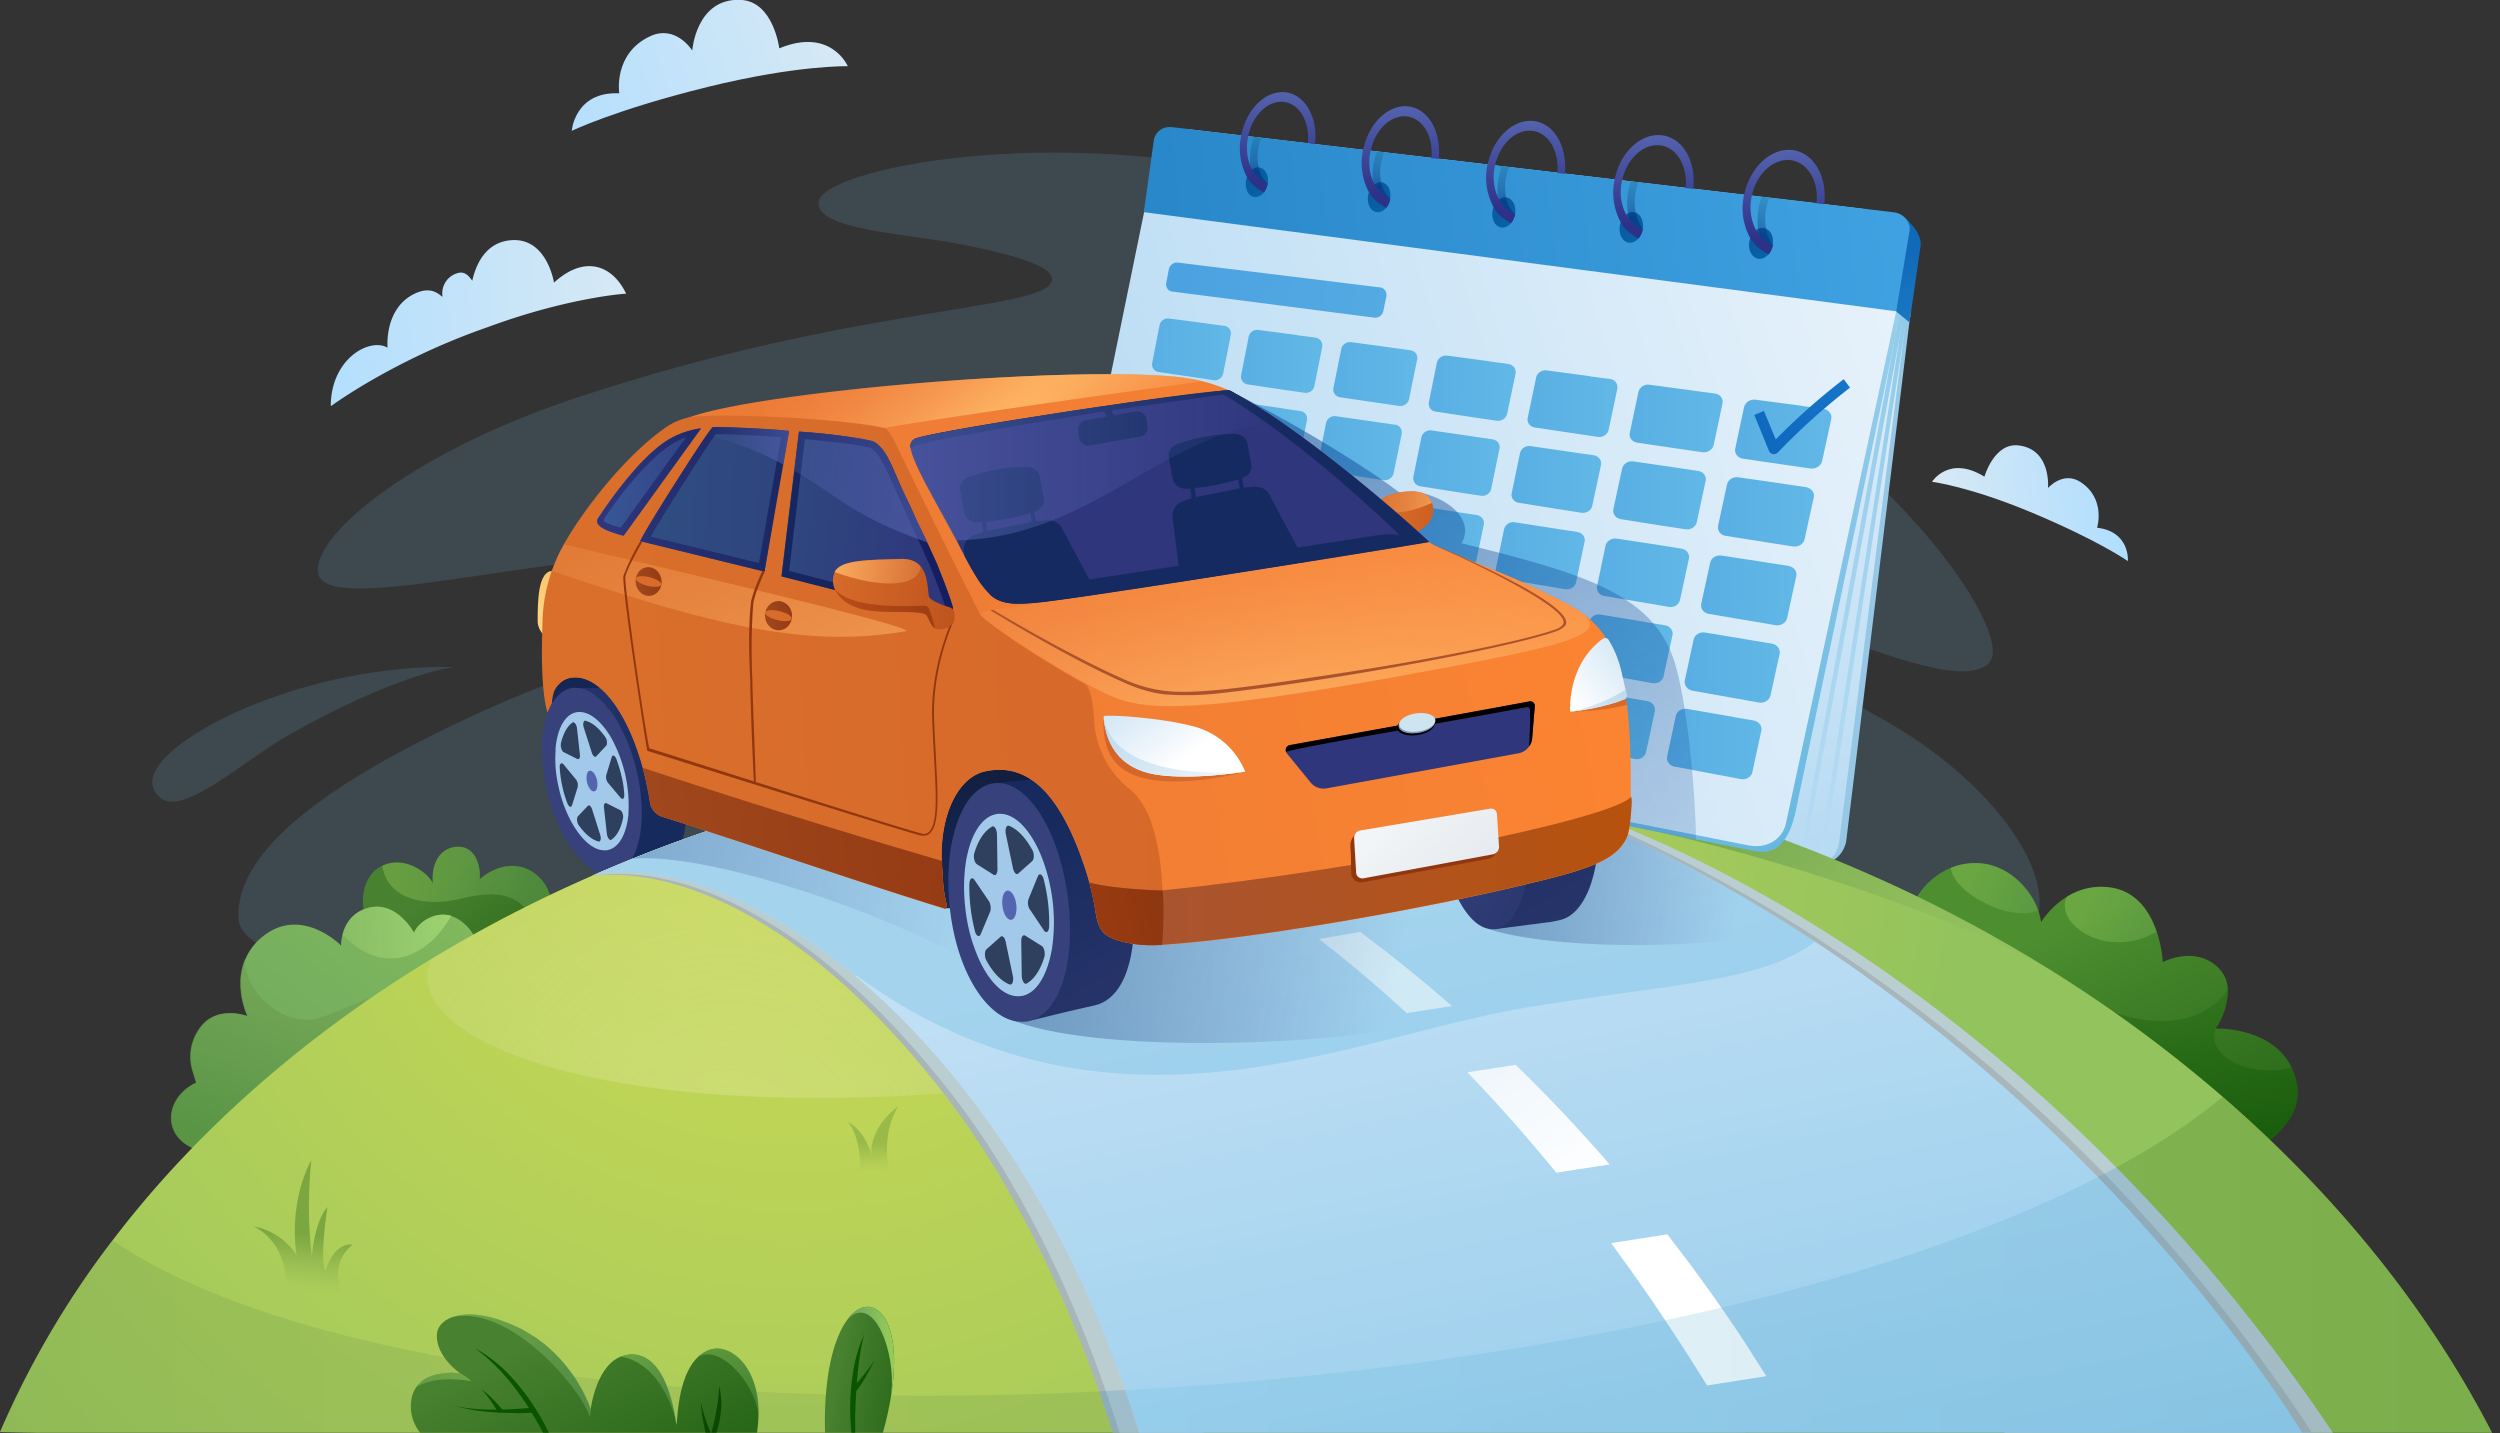 <svg xmlns="http://www.w3.org/2000/svg" width="239" height="137" fill="none"><rect width="100%" height="100%" fill="#333333" stroke="none"/><g clip-path="url(#a)"><path fill="#7DC6F3" d="M122.93 17.27c-22.46-5.66-44.35-1.07-44.67 2.02-.28 2.69 8.08 2.99 13.53 4.05 5.66 1.1 9.05 2.23 8.77 3.5-.65 2.88-18.97 2.34-45.64 11.25C38.55 43.56 29.37 51.76 30.47 55c.92 2.73 11.74.4 22.94-1.06 10.49-1.36 20.32-1.65 21.4 1.2 1.19 3.08-15.65 6.7-30.32 13.61-12.16 5.72-21.95 12.17-21.7 19 .12 3.22 7.95 6.33 26.7 3.5 15.25-2.29 39.17-8.25 64.56-8.9 48.39-1.21 73.91 11.84 79.25 7.57 4.74-3.8-.95-13.62-11.73-20.23-8.78-5.37-17.27-7.46-16.04-9.7 1.06-1.94 5.61-.52 10.57 1.16 5.64 1.93 11.81 4.2 13.96 2.33 2.78-2.4-7.55-18.06-26.42-29.38-14.95-8.96-30.63-14.18-40.71-16.84Z" opacity=".15"/><path fill="url(#b)" d="m213.82 110.89-18.1-12.41-13.44-9.22c0-2.9 1.82-5.3 4.21-6.29a6.1 6.1 0 0 1 3.27-.39c2.46.4 4.36 2.42 5.1 4.44.12.39.22.76.27 1.13 0 0 .86-1.44 2.5-2.44 1-.6 2.3-1.06 3.87-.9 2.74.25 4.06 2.4 4.69 4.27.52 1.54.57 2.9.57 2.9s2.83-1.52 5.05.3c.8.66 1.13 1.47 1.17 2.28a6.47 6.47 0 0 1-1.17 3.77s5.41-.21 7.28 3.75c.22.48.4 1.02.5 1.62.8 4.56-5.77 7.19-5.77 7.19Z"/><path fill="url(#c)" d="m213.82 110.89-18.1-12.41V93.5c9.97 6.64 15.5 3.9 17.25 1.06a6.48 6.48 0 0 1-1.17 3.77c-.87 2.63 3.07 4.72 7.27 3.75.23.48.41 1.02.5 1.62.82 4.56-5.75 7.19-5.75 7.19Z"/><path fill="url(#d)" d="M63.5 82.19c-.78.26-1.6.5-1.7.5l-2.79.76-.49.13-3.3-15.18-.56-2.63h5.66c1.94-.28 3.42 2.72 4.48 6.48.25.88.15 1.42.35 2.35 1.07 4.9-.07 7.06-1.64 7.59Z"/><path fill="url(#e)" d="M59.01 83.44c-.15.06-.3.1-.47.13-2.4.38-5.22-3.3-6.3-8.22-.76-3.48-.44-6.66.67-8.34a2.57 2.57 0 0 1 1.75-1.25c.21-.03.44-.03.66 0 1.53.23 3.16 1.93 4.33 4.41.54 1.14.98 2.44 1.28 3.82 1.01 4.59.14 8.63-1.92 9.45Z"/><path fill="#2E405D" d="M53.38 75.17c.8 3.65 2.88 6.37 4.65 6.1 1.77-.28 2.56-3.44 1.78-7.09-.8-3.64-2.87-6.36-4.65-6.1-1.78.29-2.58 3.46-1.78 7.1Z"/><path fill="#A2C9E9" d="M54.68 78.67c.92 1.64 2.09 2.67 3.18 2.62.06.01.12 0 .18-.01.06 0 .1-.03.16-.04 1.04-.28 1.71-1.6 1.88-3.4l.01-.31v-.01a13.27 13.27 0 0 0-1.42-6.53v-.02c-.93-1.8-2.19-2.95-3.33-2.9l-.18.01c-.05 0-.11.02-.17.04-1.04.28-1.7 1.58-1.88 3.4v.31c-.07 1 0 2.15.28 3.35a12.66 12.66 0 0 0 1.29 3.5Zm-1.17-5.31c-.03-.35.17-.5.36-.29l1.2 1.46a.9.9 0 0 1 .15.74l-.53 1.7c-.07.27-.3.18-.44-.15a11.41 11.41 0 0 1-.74-3.46Zm.1-2.25c.22-.95.6-1.68 1.13-2.04.15-.1.37.18.42.54l.28 2.53c.04.3-.08.5-.25.42l-1.31-.66c-.17-.08-.31-.5-.26-.79Zm2.37-2.2c.65.16 1.3.72 1.89 1.56.18.24.21.68.08.82L57 72.31c-.12.12-.31-.03-.41-.32l-.79-2.46c-.1-.35-.01-.69.18-.63Zm3.7 7.08c.03.34-.16.5-.35.28l-1.21-1.44a.9.9 0 0 1-.16-.74l.52-1.71c.07-.26.3-.17.44.17.2.53.37 1.1.51 1.7.15.6.22 1.18.25 1.74Zm-.12 2.24c-.2.96-.58 1.69-1.12 2.05-.15.1-.37-.18-.42-.54l-.28-2.53c-.04-.3.07-.5.24-.42l1.3.65c.2.09.34.5.28.8Zm-2.35 2.21c-.64-.16-1.3-.73-1.89-1.56-.17-.24-.21-.68-.08-.83l.96-1.01c.12-.12.3.02.4.32l.78 2.46c.12.36.02.7-.17.62Z"/><path fill="#5564AF" d="M56.37 73.68c.27-.05.59.37.7.9.12.56 0 1.04-.27 1.08-.26.05-.57-.37-.69-.9-.1-.55 0-1.03.26-1.08Z"/><path fill="#96C8E6" d="m104.02 70.06 68.87 12.57c1.75.34 3.27-.58 3.6-2.16l6.06-49.76c.52-2.49-.14-9.3-2.88-9.6l-64.53-7.6c-1.5-.18-2.8.76-2.75.2L102 64.61c-.73 3.9.14 5.08 2.03 5.45Z"/><path fill="url(#f)" d="m103.39 70.28 68.8 12.56c1.75.35 3.28-.57 3.61-2.16l6.43-50.37c.52-2.48-.52-8.64-3.25-8.97l-64.49-7.6c-1.49-.17-2.8.77-2.74.21l-10.4 50.87c-.72 3.9.15 5.09 2.04 5.46Z"/><path fill="url(#g)" d="m172.56 81.45-.43-.06 9.58-52.12.47-.2-9.62 52.38Z"/><path fill="url(#h)" d="m174.37 81.9-.43-.05 8.08-52.35.43-.27-8.08 52.67Z"/><path fill="url(#i)" d="M52.73 87.12a4.14 4.14 0 0 1-.55 1.65c-2.12 3.5-10.88 5.2-10.88 5.2-8.05-3.88-7.3-9.51-5.22-10.94.16-.1.31-.19.47-.27 2.12-1.02 4.38.66 4.84 1.68-.2-2.15.9-3.5 2.42-3.5 1.85 0 2.17 2.25 2.05 3.1 3.66-3.04 7.18-.04 6.87 3.08Z"/><path fill="url(#j)" fill-opacity=".4" d="M52.73 87.12c-.7.93-1.5 1.47-2.04.44-1.28-2.36-3.7-2.36-6.8-1.61-2.85.68-6.78.28-7.35-3.18 2.12-1.01 4.38.66 4.83 1.68-.19-2.14.9-3.5 2.43-3.5 1.85 0 2.17 2.25 2.05 3.1 3.67-3.05 7.2-.05 6.88 3.07Z"/><path fill="url(#k)" d="m20.88 110.5-.27-.9c-.46.42-1.1.56-1.94.25-3.22-1.23-2.92-4.91.1-6.34l-.34-1.12a4.63 4.63 0 0 1 .4-3.66 4 4 0 0 1 .94-1.14c1.63-1.31 3.89-.45 3.89-.45s-.63-1.34-.66-3.03v-.42c.05-.65.17-1.32.45-1.97a5.4 5.4 0 0 1 1.67-2.19c3.22-2.6 6.52-.02 7.32.7l.07.07.1.1s-.02-.45.13-1.05c.24-.93.9-2.23 2.64-2.6 2.6-.56 4.2 2.43 4.2 2.43.28-.87 1.89-2.12 3.55-1.62.68.22 1.64.86 2.22 1.97l-3.55 7.59-18.15 12.75-1.06.77-1.39.96-.32-1.1Z"/><path fill="url(#l)" d="M32.75 89.34c.24-.93.9-2.23 2.64-2.6 2.6-.56 4.2 2.43 4.2 2.43.28-.87 1.9-2.12 3.55-1.62-2.02 3.63-6.26 6.11-10.39 1.8Z"/><path fill="url(#m)" d="M18.62 109.84c-3.21-1.23-2.91-4.91.1-6.35l-.34-1.1a4.63 4.63 0 0 1 .4-3.67c.23-.41.53-.82.94-1.14 1.64-1.31 3.9-.45 3.9-.45s-.64-1.34-.66-3.04v-.41a6.4 6.4 0 0 1 .44-1.99h.05c-.25 2.9 3.57 6.58 6.88 5.66 3.3-.9 5.12-2.79 7.6-1.73 2.1.91-10.65 11.36-14.3 14.29a69 69 0 0 1-.96.75l-.1-.01-1.73-.18-.26-.89c-.48.4-1.1.54-1.96.26Z" opacity=".8"/><path fill="url(#n)" d="M238.24 136.97H3.54L0 136.91a86.2 86.2 0 0 1 10.76-18.33C18.63 108.24 29 99.1 41.23 91.68c4.83-2.92 9.95-5.59 15.34-7.94l.46-.2a135.2 135.2 0 0 1 11.52-4.41 157.3 157.3 0 0 1 49.86-7.92l.97.01A157.4 157.4 0 0 1 148 74a143.63 143.63 0 0 1 31.16 9.79c5.78 2.56 11.3 5.5 16.54 8.74a131.2 131.2 0 0 1 16.8 12.33c10.88 9.43 19.7 20.36 25.74 32.11Z"/><path fill="url(#o)" d="M238.24 136.97H3.54L0 136.91a86.2 86.2 0 0 1 10.76-18.33c36.74 24.96 164.52 17.17 201.73-13.72 10.9 9.43 19.71 20.36 25.75 32.11Z" opacity=".3"/><path fill="url(#p)" fill-opacity=".8" d="M179.15 83.79c-6.26 13.44-39.8 15.74-81.78 20.12C58.2 108 37.8 99.37 41.23 91.7a132.74 132.74 0 0 1 15.79-8.14c18.04-7.84 38.94-12.33 61.4-12.33l.96.01A157.4 157.4 0 0 1 148 74.02a143.8 143.8 0 0 1 31.15 9.77Z"/><path fill="#A8B6BA" d="m115.04 136.97-8.01-.01h-.66a123.6 123.6 0 0 0-1.3-3.94c-2.94-8.36-7.86-19.46-14.79-28.4-13.42-17.33-25.97-21.74-33.71-20.9l.46-.2c3.72-1.6 7.56-3.09 11.52-4.4l30.8 7.1 14.33 46.28 1.36 4.47Z"/><path fill="#BACDD1" d="M115.04 136.97h-8.01v-.01a150.9 150.9 0 0 0-1.31-3.97c-2.9-8.33-7.72-19.33-14.64-28.27C77.66 87.4 64.75 82.46 56.57 83.74l.46-.2a139.2 139.2 0 0 1 11.52-4.41l30.8 7.1 14.33 46.29 1.36 4.45Z"/><path fill="url(#q)" d="M115.04 136.97h-8.01v-.01h-.66c-.38-1.22-.81-2.54-1.3-3.94l.66-.04c2.65-.13 5.3-.28 7.94-.47l1.37 4.46Z" opacity=".2"/><path fill="url(#r)" d="M195.69 92.53c-10.59-5.83-29.56-11.54-39.9-13.58l3.17-2.39a140.54 140.54 0 0 1 36.73 15.97Z"/><path fill="#A8B6BA" d="m153.86 78.47-.02.13c-4.75-1.9.02-.13.02-.13Z"/><path fill="#BACDD1" d="M223.02 136.97h-31.37l-12.15-16.03-32.22-42.52 6.39 1.23.18-1.05c.37.15.14-.06.63.15 5.15 2.05 25.9 10.61 47.85 32.87a175.88 175.88 0 0 1 20.69 25.35Z"/><path fill="url(#s)" d="M221 136.96h-.91l-88.77.01H108.9a115.7 115.7 0 0 0-1.33-4.07c-6.26-17.98-15.98-31.35-25.87-39.64-8.9-7.45-17.9-10.81-24.68-9.72 18.02-7.84 38.94-12.33 61.4-12.33 10.2 0 15.88 1.77 25.35 3.58a149.47 149.47 0 0 1 30.07 14.97 156.46 156.46 0 0 1 27.34 22.45 168.36 168.36 0 0 1 19.83 24.75Z"/><path fill="#fff" d="m168.86 131.56-5.67.89a199.31 199.31 0 0 0-4.46-6.92l-.94-1.4-.97-1.38-.97-1.39-.99-1.36-.83-1.16 5.37-.84.36.47 1.05 1.39 1.05 1.38 1.02 1.41c.33.47.68.93 1.01 1.41l1 1.43a110.25 110.25 0 0 1 2.87 4.35l.94 1.47.16.25Z"/><path fill="url(#t)" d="M183.01 23.64 171.74 77.2c-.68 3.62-2.2 4.52-3.94 4.17l-7.24-1.43-57.26-11.29c-1.4-.27-2.52-1.01-2.85-2.12-.12-.4-.15-.84.3-3.34l10.8-50.12c-.04.56 1.26-.37 2.75-.2l64.44 7.63c2.73.32 4.44 2.74 4.27 3.14Z"/><path fill="url(#u)" d="m182.55 30.83-1.27-1.05-70.14-9.2 1.43-6.84c.17-.82.88-1.33 1.7-1.23l67.53 8.07.14.1c.7.58 1.86 1.77 1.66 2.9l-1.05 7.25Z"/><path fill="url(#v)" d="M181.28 29.76 170.74 78.7c-.34 1.56-1.84 2.46-3.59 2.12l-5-.99-27.6-5.43-31.83-6.26c-1.89-.37-2.76-1.53-2.05-5.4l10.29-50.18c-.05.56 1.25-.37 2.75-.19l64.38 7.6c2.73.32 1.76 7.26 3.2 9.8Z"/><path fill="url(#w)" d="m182.54 22.13-1.26 7.63-71.93-9.48.96-6.9c.16-.82.89-1.33 1.71-1.23l7.9.93.69.08 35.28 4.17.74.08 11.78 1.39.75.08 11.9 1.42c.95.11 1.66 1 1.48 1.83Z"/><path fill="url(#x)" d="m121.2 17.53-.02.08c-.02.14-.07.27-.12.4a1.3 1.3 0 0 1-.24.4c-.34.41-.83.56-1.23.3-.41-.28-.58-.91-.45-1.53a.82.82 0 0 1 .07-.24l.05-.12c.1-.22.21-.39.36-.53l.1-.08.06-.05a.88.88 0 0 1 .55-.16c.14.02.25.05.37.14.4.24.59.8.5 1.4Z"/><path fill="url(#y)" d="m121.2 17.53-.02.08a1.6 1.6 0 0 1-.13.4c-.06.16-.14.29-.24.4-.14-.15-.3-.29-.43-.45a3.24 3.24 0 0 1-.66-1.18l-.13-.48a6 6 0 0 1 .3-3.2l.7.09a4.76 4.76 0 0 0-.23 2.98c.02.11.06.2.1.31.11.28.26.53.45.74l.28.31Z" opacity=".7"/><path fill="url(#z)" d="M132.77 19.46c-.07.15-.16.28-.25.4-.35.42-.84.55-1.25.29-.41-.28-.6-.92-.46-1.54.02-.09.03-.17.07-.24.01-.04.02-.08.05-.12.12-.26.27-.48.46-.62l.08-.05c.3-.19.64-.23.94-.02.42.27.6.88.48 1.5a2.7 2.7 0 0 1-.12.4Z"/><path fill="url(#A)" d="M144.7 20.93c-.07.15-.16.3-.25.4-.36.42-.86.55-1.27.29-.43-.29-.6-.93-.47-1.55 0-.09.03-.17.07-.25 0-.04.03-.09.04-.12a1.6 1.6 0 0 1 .55-.67c.31-.2.67-.23.97-.03.42.28.61.9.5 1.52a1.6 1.6 0 0 1-.14.4Z"/><path fill="url(#B)" d="m157.05 21.9-.01.05a1.7 1.7 0 0 1-.13.42c-.08.16-.16.3-.25.4-.36.43-.89.57-1.3.3-.44-.3-.62-.95-.49-1.58l.08-.25c0-.05.03-.09.05-.13.11-.27.28-.48.49-.63l.07-.04.06-.04a.9.9 0 0 1 .76-.07l.17.08c.4.29.6.89.5 1.48Z"/><path fill="url(#C)" d="m157.05 21.9-.01.05a1.7 1.7 0 0 1-.13.42c-.08.16-.16.3-.25.4-.08-.06-.14-.15-.2-.23l-.2-.31a4.77 4.77 0 0 1-.63-1.82 6.66 6.66 0 0 1 .27-3.1l.74.1a5.2 5.2 0 0 0-.26 2.93c.08.4.23.79.42 1.12l.18.29c.01.07.03.1.07.14Z" opacity=".7"/><path fill="url(#D)" d="m169.47 23.42-.01.05a1.78 1.78 0 0 1-.4.85c-.37.42-.9.56-1.3.28-.46-.28-.64-.94-.51-1.58.01-.09.05-.17.07-.25l.05-.14a1.58 1.58 0 0 1 .56-.68l.12-.06a.9.9 0 0 1 .9.04c.44.26.63.88.52 1.5Z"/><path fill="url(#E)" d="m117.04 31.15-1.6-.21c-.03-.02-.06-.02-.09-.02l-3.6-.47a.82.82 0 0 0-.9.65l-.7 3.6c-.08.42.2.8.6.86l3.59.53h.02l1.66.26c.42.06.84-.23.92-.66l.72-3.66a.73.73 0 0 0-.62-.88Z"/><path fill="url(#F)" d="m125.76 32.27-1.66-.21-.1-.03-3.71-.49a.83.83 0 0 0-.92.67l-.72 3.66c-.08.42.2.81.62.88l3.7.55h.03l1.72.25c.43.06.86-.22.94-.65l.74-3.72a.75.75 0 0 0-.64-.9Z"/><path fill="url(#G)" d="m134.82 33.48-1.7-.23-.1-.02-3.85-.52a.86.86 0 0 0-.95.67l-.74 3.7c-.09.44.2.83.63.9l3.82.56h.03l1.78.27c.45.06.9-.24.97-.67l.77-3.78c.1-.42-.2-.82-.66-.88Z"/><path fill="url(#H)" d="m144.2 34.8-1.77-.25c-.04 0-.06 0-.1-.02l-3.97-.53a.9.9 0 0 0-1 .69l-.76 3.76c-.08.43.2.85.66.9l3.95.6h.03l1.83.27a.9.9 0 0 0 1.02-.69l.8-3.83c.08-.43-.23-.84-.7-.9Z"/><path fill="url(#I)" d="m153.9 36.23-1.82-.24c-.04-.01-.07-.01-.1-.03l-4.11-.55c-.47-.06-.94.25-1.02.7l-.8 3.83c-.1.44.21.86.68.93l4.09.61h.02l1.9.29c.48.07.95-.24 1.05-.68l.82-3.9a.79.79 0 0 0-.7-.96Z"/><path fill="url(#J)" d="m163.94 37.62-1.9-.25c-.03 0-.07 0-.1-.02l-4.26-.57a.95.95 0 0 0-1.05.7l-.82 3.9c-.1.44.22.87.7.94l4.23.62h.02l1.97.29c.5.07 1-.24 1.1-.7l.84-3.96c.1-.46-.23-.89-.73-.95Z"/><path fill="url(#K)" d="m174.3 39.08-1.96-.26c-.04-.01-.08-.01-.11-.03l-4.4-.58c-.5-.07-1 .25-1.1.72l-.84 3.95c-.1.45.22.9.73.97l4.38.64h.02l2.05.3c.5.07 1.02-.24 1.12-.7l.88-4.04c.09-.46-.26-.9-.77-.97Z"/><path fill="url(#L)" d="m124.32 39.3-1.64-.24c-.03-.02-.07-.02-.1-.03l-3.7-.53a.84.84 0 0 0-.92.65l-.72 3.63c-.08.42.2.82.61.89l3.68.58h.02l1.71.28c.43.07.86-.23.94-.65l.74-3.69a.74.74 0 0 0-.62-.9Z"/><path fill="url(#M)" d="m133.34 40.6-1.7-.24-.1-.02-3.82-.55a.85.85 0 0 0-.95.65l-.74 3.7c-.08.42.2.82.63.89l3.8.6h.03l1.76.27c.45.07.89-.23.98-.66l.77-3.75a.75.75 0 0 0-.66-.9Z"/><path fill="url(#N)" d="m142.68 42-1.77-.26c-.03 0-.06 0-.1-.02l-3.95-.57a.88.88 0 0 0-.98.67l-.76 3.75c-.08.43.2.84.66.92l3.93.62h.02l1.83.28c.46.08.92-.22 1-.66l.79-3.83c.1-.42-.2-.83-.67-.9Z"/><path fill="url(#O)" d="m152.34 43.52-1.82-.26-.11-.02-4.09-.59a.9.9 0 0 0-1.01.68l-.79 3.81c-.1.44.22.86.68.93l4.07.65h.03l1.88.3c.48.07.95-.23 1.04-.67l.83-3.88c.1-.46-.22-.87-.7-.95Z"/><path fill="url(#P)" d="m162.34 45.02-1.89-.28-.1-.02-4.23-.61c-.48-.07-.96.24-1.05.7l-.83 3.86c-.1.44.22.87.7.96l4.21.67h.03l1.95.3c.5.08.98-.22 1.08-.67l.85-3.95c.1-.46-.22-.9-.72-.96Z"/><path fill="url(#Q)" d="m172.64 46.57-1.96-.29c-.04 0-.07 0-.11-.02l-4.38-.63c-.5-.08-1 .23-1.09.69l-.85 3.94c-.1.45.23.9.73.97l4.36.69h.02l2.03.32c.52.09 1.02-.22 1.13-.69l.88-4.01c.1-.46-.25-.89-.76-.97Z"/><path fill="url(#R)" d="m141.18 49.24-1.76-.27-.1-.02-3.94-.61a.87.87 0 0 0-.98.65l-.76 3.74c-.08.43.2.85.66.92l3.91.66h.03l1.81.3c.47.08.91-.2 1-.65l.8-3.8c.1-.43-.2-.84-.67-.92Z"/><path fill="url(#S)" d="m150.8 50.86-1.83-.28c-.03 0-.07 0-.09-.02l-4.07-.63a.9.9 0 0 0-1.02.66l-.79 3.8c-.1.44.22.86.67.93l4.05.69h.03l1.88.32c.48.08.95-.22 1.04-.66l.81-3.86c.11-.45-.2-.88-.69-.95Z"/><path fill="url(#T)" d="m160.74 52.45-1.88-.3c-.03 0-.07 0-.1-.02l-4.22-.64c-.48-.07-.95.23-1.05.68l-.81 3.86c-.1.44.21.87.7.95l4.18.7h.03l1.94.34c.5.09.98-.21 1.08-.67l.85-3.93c.1-.47-.23-.9-.72-.97Z"/><path fill="url(#U)" d="m170.99 54.1-1.95-.3c-.03 0-.07 0-.1-.02l-4.37-.67c-.5-.07-.99.23-1.08.69l-.85 3.91c-.1.46.23.9.72.98l4.33.73h.03l2.01.35c.52.08 1.02-.22 1.12-.68l.87-4c.12-.46-.22-.9-.73-.98Z"/><path fill="url(#V)" d="m159.18 59.78-1.88-.31c-.04-.01-.07-.01-.1-.03l-4.2-.69a.9.9 0 0 0-1.04.67l-.81 3.83c-.1.45.21.88.7.96l4.16.75h.02l1.94.35c.49.08.97-.2 1.07-.66l.84-3.9c.12-.45-.22-.89-.7-.97Z"/><path fill="url(#W)" d="m169.38 61.53-1.94-.32-.1-.02-4.35-.72c-.5-.08-.98.22-1.08.67l-.84 3.9c-.1.46.23.9.72.99l4.33.77h.02l2 .36c.52.1 1-.2 1.12-.67l.87-3.98c.1-.44-.24-.9-.75-.98Z"/><path fill="url(#X)" d="m157.5 67.03-1.87-.32a.35.35 0 0 0-.11-.03l-4.18-.73a.9.9 0 0 0-1.04.66l-.81 3.82c-.1.45.21.88.7.97l4.15.79h.02l1.94.37a.9.9 0 0 0 1.06-.65l.84-3.89c.1-.46-.22-.9-.7-.99Z"/><path fill="url(#Y)" d="m167.64 68.88-1.92-.33a.2.2 0 0 0-.1-.03l-4.33-.75c-.49-.08-.98.21-1.08.66l-.83 3.88c-.1.44.22.9.72.98l4.3.81h.02l2 .38c.5.1 1-.2 1.1-.65l.86-3.96c.11-.45-.22-.9-.74-.99Z"/><path fill="url(#Z)" fill-opacity=".5" d="m162.14 80.26-15.58-3.11-12.01-2.76-21.98-31.94 4.93-5.15c12.52 6.45 17.57 10.76 17.88 11.02-.18-.16-1.87-1.81.63-1.18 2.61.66 4.94 2.58 3.72 4.8 11.42 2.83 18.2 4.76 20.32 11.23 1.18 3.63 2.03 12.06 2.09 17.1Z"/><path fill="url(#aa)" d="m112.57 25.1 19.39 2.38c.4.05.66.46.57.89l-.28 1.35a.8.8 0 0 1-.86.65l-19.33-2.5c-.4-.04-.65-.43-.56-.85l.23-1.24c.09-.43.46-.72.84-.67Z"/><path fill="url(#ab)" d="M124.04 9.24c-1.71-1.1-3.93-.03-4.97 2.38a6.2 6.2 0 0 0-.38 1.2 5.85 5.85 0 0 0 .52 4.1c.06.11.13.2.2.3.2.28.42.53.69.72.22.18.46.32.7.45a1.73 1.73 0 0 0 .36-.81 2.9 2.9 0 0 1-.72-.49 2.71 2.71 0 0 1-.75-.9c-.44-.82-.6-1.9-.4-2.98.06-.4.18-.81.35-1.2.84-1.96 2.64-2.82 4.02-1.93 1.01.66 1.51 2.1 1.37 3.6l.68.1c.23-1.88-.4-3.7-1.67-4.54Z"/><path fill="url(#ac)" d="m132.9 19-.01.06a1.6 1.6 0 0 1-.13.4l-.02.02c-.06.14-.14.26-.22.38a5.97 5.97 0 0 1-.43-.44 3.27 3.27 0 0 1-.66-1.18c-.05-.16-.1-.31-.13-.48-.2-.98-.06-2.2.33-3.27l.7.08a5.01 5.01 0 0 0-.26 3.06c.03.1.06.2.11.31.11.27.25.53.44.74l.28.31Z" opacity=".7"/><path fill="url(#ad)" d="M135.81 10.6c-1.73-1.12-4.01-.04-5.07 2.4-.17.4-.3.8-.4 1.21a5.85 5.85 0 0 0 .53 4.16l.2.31a4.5 4.5 0 0 0 1.45 1.19 1.94 1.94 0 0 0 .38-.82 3.65 3.65 0 0 1-1.5-1.42 4.65 4.65 0 0 1-.41-3c.07-.4.19-.82.36-1.22.86-1.97 2.7-2.84 4.1-1.93 1.03.67 1.55 2.12 1.39 3.64l.7.08c.2-1.92-.42-3.75-1.73-4.6Z"/><path fill="url(#ae)" d="M144.84 20.47v.06c-.03.14-.08.26-.14.4a1.6 1.6 0 0 1-.24.39l-.43-.44a3.27 3.27 0 0 1-.66-1.18c-.04-.16-.1-.31-.13-.48-.2-.98-.06-2.27.34-3.35l.7.09a5.25 5.25 0 0 0-.26 3.13 2.45 2.45 0 0 0 .55 1.05c.06.1.17.22.27.33Z" opacity=".7"/><path fill="url(#af)" d="M147.82 12c-1.77-1.13-4.1-.04-5.19 2.42-.16.4-.3.8-.4 1.2a5.88 5.88 0 0 0 .75 4.5c.2.3.45.54.73.75.24.18.49.33.74.46a1.94 1.94 0 0 0 .38-.82 3.76 3.76 0 0 1-.74-.5 2.6 2.6 0 0 1-.6-.65l-.19-.29a4.68 4.68 0 0 1-.42-3.03c.08-.42.2-.83.38-1.23.88-2 2.75-2.87 4.19-1.95 1.06.68 1.57 2.15 1.43 3.68l.72.09c.19-1.93-.46-3.78-1.78-4.63Z"/><path fill="url(#ag)" d="M169.46 23.47a1.78 1.78 0 0 1-.4.85l-.13-.17-.2-.3a5.13 5.13 0 0 1-.66-1.96 6.7 6.7 0 0 1 .34-3.07l.75.09a5.24 5.24 0 0 0-.32 2.95 4.19 4.19 0 0 0 .6 1.51l.04.05c0 .01 0 .03-.02.05Z" opacity=".7"/><path fill="url(#ah)" d="M160.08 13.37c-1.8-1.15-4.18-.05-5.29 2.43-.18.4-.3.81-.4 1.23a5.9 5.9 0 0 0 .75 4.55c.21.29.45.54.74.74.24.18.49.34.75.48a1.98 1.98 0 0 0 .4-.83 4.44 4.44 0 0 1-.77-.5 3.24 3.24 0 0 1-.62-.66l-.18-.29a4.68 4.68 0 0 1-.43-3.06c.07-.42.2-.83.38-1.24.9-2.02 2.82-2.9 4.28-1.97 1.07.7 1.61 2.17 1.46 3.73l.72.08c.23-1.95-.43-3.83-1.79-4.7Z"/><path fill="url(#ai)" d="M172.59 14.79c-1.85-1.16-4.27-.06-5.4 2.46-.18.4-.32.82-.42 1.23a5.85 5.85 0 0 0 .56 4.29c.07.1.13.21.22.32.21.28.46.55.75.75.24.18.5.33.78.48a1.96 1.96 0 0 0 .4-.85 3.39 3.39 0 0 1-.78-.51 2.92 2.92 0 0 1-.64-.67l-.18-.29a4.7 4.7 0 0 1-.44-3.1c.07-.41.2-.84.38-1.25.92-2.03 2.88-2.92 4.36-1.98 1.1.7 1.65 2.2 1.48 3.76l.74.09c.23-1.96-.44-3.86-1.81-4.73Z"/><path fill="url(#aj)" d="M85.2 133.34a30.3 30.3 0 0 1-.8 3.63h-5.53c-.14-5.73.93-9.27 2.23-10.93 1.37-1.73 3-1.38 3.83.68.74 1.88.62 4.42.28 6.62Z"/><path fill="url(#ak)" d="M67.95 136.97H40.18a3.94 3.94 0 0 1-.81-3.37 2.8 2.8 0 0 1 .53-1.13l.16-.18.01-.01.2-.18a.6.6 0 0 0 .09-.09 6.63 6.63 0 0 0 .2-.14l.12-.07c.24-.14.5-.24.76-.32l.14-.04.34-.08.64-.09h.1c.04 0 .07 0 .11-.02.44-.02.82 0 1.06.03h.05l.09.02.05.01.04.01h-.01c-.16-.1-2.41-1.68-2.28-3.77.03-.63.49-1.22 1.31-1.57 1.28-.53 3.45-.49 6.38.9l.23.1.18.1c.38.2.74.42 1.08.64l.17.1.2.13.3.23.24.18.16.12a15.71 15.71 0 0 1 1.55 1.47l.01.01.25.29c.05.04.08.1.12.14a16.6 16.6 0 0 1 1.09 1.47l.12.18.1.18.17.28.07.14.1.16.12.22.1.21.08.15.19.4.07.16.04.1.07.16.14.37.01.04.03.07v.02l.02.04s.48-4.06 2.85-5.04c.3-.12.64-.2 1-.22 3.44-.1 4.16 5.76 4.33 6.6l.01.08c.12.47-.07-4.45 2.1-6.46.32-.3.7-.54 1.14-.68 1.88-.6 4.7 1.54 4.61 6.3-.01.52-.06 1.07-.14 1.65h-4.42Z"/><path fill="#0A5300" d="M52.46 136.97h-.54l-.3-.55c-.17-.32-.36-.63-.54-.94l-.24-.4-.28-.47a26.4 26.4 0 0 0-1.97-2.71 18.44 18.44 0 0 0-3.17-3.01 14 14 0 0 1 3.47 2.76 21.4 21.4 0 0 1 3.57 5.32Z"/><path fill="#0A5300" d="M43.54 134.4c1.2.3 2.46.36 3.69.36a30.8 30.8 0 0 0 3.7-.2l.03.5c-.63.03-1.25.04-1.87.03-.62-.02-1.25-.03-1.88-.08a16.1 16.1 0 0 1-3.67-.6Z"/><path fill="#0B4903" d="M68.95 134.43a9.22 9.22 0 0 1-.27 1.9l-.18.64H68l.2-.76.1-.46.1-.45.09-.45.08-.46c.1-.6.14-1.23.19-1.86.14.6.22 1.25.2 1.9Z"/><path fill="#0A5300" d="M82.63 127.54c-.15.49-.24.98-.33 1.48a29.79 29.79 0 0 0-.38 3.2l-.06.75c0 .18-.02.36-.03.53l-.04.75-.02.75c-.03.5-.01 1-.01 1.5v.47h-.36l-.04-.45a21.7 21.7 0 0 1 .33-6.08 12.83 12.83 0 0 1 .94-2.9Z"/><path fill="#0A5300" d="M83.57 130.1a21.58 21.58 0 0 1-1.2 2.18l-.5.7-.37-.37c.2-.17.39-.37.57-.56a21.52 21.52 0 0 0 1.5-1.96Zm-37.61 2.7c.21.11.4.27.58.42.2.16.36.32.54.5.35.35.67.7.98 1.1l-.42.27a12.68 12.68 0 0 0-1.18-1.78c-.15-.18-.3-.36-.5-.52Z"/><path fill="#0B4903" d="M67.95 136.97h-.5l-.1-.46-.17-.83c-.1-.56-.15-1.1-.2-1.67a17.77 17.77 0 0 0 .73 2.39l.24.57Z"/><path fill="url(#al)" fill-opacity=".5" d="M56.5 134.73c-.03.3-.09.55-.09.76-1.1-3.18-8.05-10.95-13.32-9.52 1.28-.53 3.46-.49 6.38.9a14.37 14.37 0 0 1 7.04 7.86Z"/><path fill="url(#am)" fill-opacity=".5" d="M64.69 136.09c-.15-.65-1.39-5.72-5.33-6.4.3-.11.63-.2 1-.2 3.43-.11 4.16 5.75 4.33 6.6Z"/><path fill="url(#an)" fill-opacity=".4" d="M72.55 135.31c-.54-3.49-3.86-6.73-5.76-5.61.32-.3.7-.54 1.15-.68 1.87-.6 4.7 1.54 4.6 6.3Z"/><path fill="url(#ao)" fill-opacity=".5" d="M45.09 132.05s-3.48-.72-5.35.62c1-1.57 3.3-1.49 4.32-1.37.68.4 1.03.75 1.03.75Z"/><path fill="url(#ap)" d="M85.22 133.13c.4-3.79-1.6-9.44-4.13-7.09 1.37-1.73 3-1.38 3.83.68.75 1.88.63 4.42.29 6.62v-.21Z"/><path fill="url(#aq)" fill-opacity=".4" d="M194.84 87.02c-2.44 1.19-7.98-1.48-8.35-4.05a6.1 6.1 0 0 1 3.27-.39c2.45.4 4.36 2.42 5.08 4.44Z"/><path fill="url(#ar)" fill-opacity=".4" d="M206.16 89.08c-4.78 2.77-9.86-.8-8.56-3.37 1-.61 2.3-1.06 3.88-.9 2.74.27 4.06 2.4 4.68 4.27Z"/><path fill="url(#as)" d="M169.58 43.42c-.04 0-.06 0-.1-.02a.5.5 0 0 1-.37-.3l-1.4-3.43.92-.39 1.13 2.73a62.9 62.9 0 0 1 6.5-5.76l.6.81a62.4 62.4 0 0 0-6.91 6.21.6.6 0 0 1-.37.15Z"/><path fill="#fff" d="M111.2 77.3c3.85 2 7.62 4.2 11.27 6.53l-3.83.66-1.22-.8-1.45-.88-1.44-.89-.73-.44-.74-.4-2.97-1.64c-1-.51-2.02-1-3.04-1.5-1-.53-2.04-.96-3.08-1.42-1.04-.45-2.07-.91-3.13-1.3l-3.16-1.2.92-2.45c4.27 1.74 8.49 3.64 12.6 5.73Zm27.15 18.48.47.4-4.34.67c-.72-.67-1.46-1.31-2.19-1.97a126.61 126.61 0 0 0-6.2-5.11l3.95-.68.2.15 1.38 1.06 1.38 1.05 1.34 1.08c.9.73 1.8 1.45 2.68 2.21l1.33 1.14Z"/><path fill="url(#at)" d="M173.84 89.76c-4.98 4.1-13.5 4.2-27.95 6.57-16.67 2.73-39.72 14.56-63.98-3.04l-.2-.03c-8.89-7.45-17.9-10.81-24.68-9.72 18.02-7.84 38.94-12.33 61.4-12.33 10.2 0 15.88 1.77 25.35 3.58a149.8 149.8 0 0 1 30.06 14.97Z" opacity=".3"/><path fill="url(#au)" d="M171.62 88.79c-9.38 2.34-24.16 1.8-29.38 0l10.56-8.48 2.75-.37a153.76 153.76 0 0 1 16.07 8.85Z"/><path fill="url(#av)" d="M60.44 82.1c2.85-1.13 4.41-1.7 7.23-2.7l26.73-8.6c2.54 8.96 5.77 25.75-1.7 21.2-7.47-4.54-25.03-10.6-32.26-9.9Z"/><path fill="url(#aw)" d="M137.86 97.37c-9.12 2.78-33.88 3.45-41.44 0l3.67-6.34 10.8-9.3h27.64c2.82 4.3 6.63 13.41-.67 15.64Z"/><path fill="url(#ax)" d="m153.88 111.32-5.1.79a155.12 155.12 0 0 0-8.5-9.6l4.62-.71c3.12 3.04 6.12 6.2 8.98 9.52Z"/><path fill="#7DC6F3" d="M43.4 63.78s-9.02-.57-19.54 3.74c-5.74 2.35-11.47 6.37-8.49 8.79 2.16 1.76 8.22-3.79 12.27-6.07C38.4 64.2 43.4 63.78 43.4 63.78Z" opacity=".15"/><path fill="url(#ay)" d="m221 136.96-89.66.01h-22.42a129.5 129.5 0 0 0-1.34-4.07c35.47-1.94 71.52-9.09 93.6-20.69a168.38 168.38 0 0 1 19.83 24.75Z" opacity=".2"/><path fill="#A8B6BA" d="M221 136.96h-.91c-2.3-3.73-12.7-19.6-31.08-35.27-9.41-8.03-21.2-16.22-34.54-22.2l-.13-.37a149.54 149.54 0 0 1 19.5 10.65 156.53 156.53 0 0 1 27.34 22.45 167.64 167.64 0 0 1 19.83 24.74Z"/><path fill="url(#az)" d="M223.01 136.97h-2.92c-1.83-2.94-8.36-12.92-19.53-24.44l.62-.32 1.14-.6a175.85 175.85 0 0 1 20.7 25.36Z" opacity=".2"/><path fill="url(#aA)" d="m114.5 38.02-1.6-.23-.09-.02-3.58-.52a.81.81 0 0 0-.9.65l-.7 3.58c-.07.4.2.8.6.87l3.58.56h.02l1.66.27c.42.06.84-.23.92-.65l.72-3.64a.74.74 0 0 0-.64-.87Z"/><path fill="url(#aB)" d="m113.1 45-1.58-.23c-.02-.02-.06-.02-.08-.03l-3.59-.55a.8.8 0 0 0-.88.64l-.7 3.56c-.08.4.2.8.6.87l3.56.6h.03l1.64.27a.8.8 0 0 0 .91-.63l.72-3.62c.07-.4-.2-.8-.62-.87Z"/><path fill="url(#aC)" d="m121.74 46.3-1.64-.26c-.03 0-.06 0-.1-.02l-3.7-.57a.83.83 0 0 0-.91.64l-.72 3.62c-.08.42.2.81.61.88l3.67.63h.02l1.71.28c.43.07.86-.21.94-.63l.74-3.68a.74.74 0 0 0-.62-.9Z"/><path fill="url(#aD)" d="m130.72 47.68-1.7-.26-.09-.03-3.8-.58a.84.84 0 0 0-.95.66l-.74 3.67c-.08.42.2.83.63.91l3.79.63h.02l1.76.3c.44.08.88-.21.97-.64l.76-3.74a.76.76 0 0 0-.65-.92Z"/><path fill="url(#aE)" d="m111.75 51.9-1.6-.27c-.02 0-.05 0-.08-.02l-3.55-.59a.78.78 0 0 0-.89.63l-.68 3.54c-.08.4.2.8.58.88l3.54.63h.03l1.64.3a.8.8 0 0 0 .91-.62l.7-3.61a.73.73 0 0 0-.6-.87Z"/><path fill="url(#aF)" d="m120.35 53.27-1.64-.26-.1-.03-3.66-.6a.8.8 0 0 0-.91.64l-.7 3.6c-.09.41.19.8.6.89l3.66.66h.02l1.7.3a.8.8 0 0 0 .93-.64l.73-3.66a.76.76 0 0 0-.63-.9Z"/><path fill="url(#aG)" d="m129.3 54.74-1.7-.28c-.03 0-.05 0-.09-.02l-3.78-.62a.83.83 0 0 0-.95.64l-.73 3.66c-.08.42.2.82.64.9l3.77.69h.03l1.75.3c.44.1.88-.2.97-.62l.75-3.72a.82.82 0 0 0-.67-.93Z"/><path fill="url(#aH)" d="m138.55 56.33-1.75-.29-.1-.02-3.9-.65a.85.85 0 0 0-.98.65l-.75 3.71c-.08.43.2.85.65.92l3.9.7h.03l1.81.32c.46.08.91-.2 1-.65l.8-3.78c.06-.41-.25-.83-.71-.91Z"/><path fill="url(#aI)" d="m148.14 58.04-1.8-.3-.1-.03-4.05-.67c-.47-.07-.92.22-1 .66l-.8 3.78c-.09.43.22.86.68.94l4.03.72h.03l1.87.33c.48.08.95-.2 1.04-.65l.82-3.84c.07-.44-.24-.86-.72-.94Z"/><path fill="url(#aJ)" d="m110.27 58.7-1.58-.27-.08-.02-3.55-.63c-.4-.07-.8.2-.89.61l-.68 3.54c-.08.4.2.8.59.88l3.52.67h.03l1.63.31c.42.07.83-.19.91-.6l.7-3.6a.74.74 0 0 0-.6-.89Z"/><path fill="url(#aK)" d="m118.83 60.16-1.63-.29c-.02 0-.06 0-.1-.02l-3.64-.63a.8.8 0 0 0-.91.62l-.7 3.58c-.1.42.18.81.6.9l3.63.7.03-.01 1.68.32a.8.8 0 0 0 .93-.62l.73-3.64a.75.75 0 0 0-.62-.9Z"/><path fill="url(#aL)" d="m127.74 61.71-1.68-.3c-.04 0-.06 0-.1-.02l-3.77-.65a.8.8 0 0 0-.94.63l-.72 3.64c-.09.42.19.83.62.9l3.75.73h.02l1.74.33c.45.08.88-.2.96-.62l.75-3.7a.78.78 0 0 0-.63-.94Z"/><path fill="url(#aM)" d="m136.95 63.4-1.75-.3-.1-.02-3.9-.68a.83.83 0 0 0-.96.63l-.76 3.7a.8.8 0 0 0 .65.93l3.88.74h.02l1.8.35c.46.08.91-.2 1-.63l.77-3.77a.78.78 0 0 0-.65-.95Z"/><path fill="url(#aN)" d="m146.5 65.19-1.81-.31-.1-.02-4.03-.71a.86.86 0 0 0-1 .65l-.78 3.76c-.1.43.21.86.66.94l4.02.77h.02l1.87.35c.46.09.93-.2 1.02-.63l.81-3.82a.83.83 0 0 0-.69-.98Z"/><path fill="url(#aO)" d="M52.9 54.59c-1.53-.13-1.49 3.16-1.5 4.8 0 1.2 1.46 2.42 2.22 1.35.74-1.06-.72-6.15-.72-6.15Z"/><path fill="url(#aP)" d="M200.48 50.45s.87-2.75-1.57-4.36c-1.67-1.1-3.12.56-3.12.56s.34-3.71-2.83-4.07c-2.33-.26-3.25 2.99-3.25 2.99-3.4-2.1-5.01.49-5.01.49s3.55.43 9.63 2.98c6.29 2.64 9.1 4.6 9.1 4.6s.22-2.82-2.95-3.19Z"/><path fill="url(#aQ)" d="M59.2 8.92s-.6-3.8 2.96-5.46c2.47-1.13 4.02 1.37 4.02 1.37S66.54-.2 70.8-.01c3.14.13 3.7 4.63 3.7 4.63 4.94-2.04 6.55 1.71 6.55 1.71s-4.8-.13-13.39 1.98c-8.87 2.19-13 4.2-13 4.2s.28-3.78 4.54-3.59Z"/><path fill="url(#aR)" d="M59.85 28.08c0-.02-5.53.35-13.24 3.2-9.02 3.13-14.97 7.55-14.96 7.54l-.03-.09c.07-4.52 3.78-6.47 5.43-5.49 0 0-.35-3.71 2.54-5.14 1.41-.69 2.15-.19 2.7.28v-.13a2.01 2.01 0 0 1 1.62-2.18c.57-.07.88.27 1.24.77.34-1.54 1.25-3.63 3.62-3.87 3.52-.35 4.19 4.05 4.19 4.05 3-2.74 5.64-1.6 6.9 1.06Z"/><path fill="url(#aS)" d="M101.33 85.7 90.73 83 64.8 72.25c-1.07-3.76-2.54-6.76-4.48-6.47h-4.98a2.1 2.1 0 0 0-.67 0c-.7.1-1.36.6-1.86 1.42-.37-.42-.48-1.07-.63-1.68l2.9-5.6 45.1 10.26 1.14 15.52Z"/><path fill="#fff" d="M81.05 70.6c1.1.04 2.2.12 3.29.25l.8.1.82.1c.29.04.1.37.36.42.13.03.27.05.4.06l.4.09c2.14.37 4.26.86 6.35 1.42a95.03 95.03 0 0 1 12.19 4.23 114.9 114.9 0 0 1 11.5 5.78c.53.28 1.07.6 1.61.9l-6.5.94c-2.61-1.56-5.3-3.18-8.05-4.53a90.33 90.33 0 0 0-11.55-4.78 65.8 65.8 0 0 0-6.04-1.72l-.38-.1c-.12-.03-.27-.05-.39-.09l-.76-.16-.32-.44c-.26-.04-.52-.1-.78-.13a46.41 46.41 0 0 0-3.12-.42l.17-1.92Z"/><path fill="url(#aT)" d="M131.78 48.01a.26.26 0 0 1 .06-.1c.53-.64 2.86-1.23 4.13-.78.48.17.78.53.92.93.26.72.12 1.45-.4 2.04a9.65 9.65 0 0 1-2.97 1.84c-.56.16-1.62-1.74-1.62-1.74s-.54-1.52-.12-2.19Z"/><path fill="url(#aU)" d="M131.85 47.93c.53-.64 2.86-1.24 4.13-.79.48.17.78.53.92.93-2.7 1.21-4.8 1.25-5.12-.07.02-.02.04-.06.07-.07Z" opacity=".9"/><path fill="url(#aV)" d="m100.17 70.84-45.1-10.27-2.47 5.4 7.82-8.85L90.3 86.84l11.02-.49-1.15-15.51Z"/><path fill="url(#aW)" d="M98.24 97.64s5.23-1.3 6.3-1.5c3.05-.6 4.2-4.98 3.79-9.86-.56-6.52-2.8-12.36-5.91-12.18l-7.2.76 2.53 22.53c.01.2.3.28.49.25Z"/><path fill="url(#aX)" d="M95.22 74.86c3.14-.18 6.18 4.83 6.92 11.34.72 6.5-1.14 11.27-4.26 11.48-3.13.2-6.33-4.27-7.07-10.8-.73-6.53 1.28-11.85 4.4-12.02Z"/><path fill="#2E405D" d="M92.29 86.8c.55 4.82 2.87 8.62 5.17 8.48 2.33-.15 3.75-4.18 3.21-9-.53-4.81-2.85-8.62-5.17-8.49-2.3.14-3.75 4.17-3.21 9Z"/><path fill="#A2C9E9" d="M93.48 91.47c.97 2.24 2.35 3.71 3.74 3.77h.23l.23-.02c1.36-.24 2.37-1.87 2.83-4.2l.07-.39a17.3 17.3 0 0 0-.98-8.66c-.97-2.45-2.41-4.1-3.9-4.17h-.22c-.07 0-.16 0-.23.03-1.36.24-2.39 1.86-2.84 4.19-.04.13-.05.26-.07.4-.2 1.3-.24 2.79-.06 4.36.15 1.41.46 2.75.9 3.91.04.14.1.27.15.4l.15.38Zm-.8-7.03c.02-.45.27-.63.48-.32l1.38 2.03c.17.25.22.73.12 1l-.9 2.15c-.13.34-.43.2-.55-.26a17.22 17.22 0 0 1-.54-4.6Zm.47-2.9c.37-1.22.96-2.11 1.7-2.52.21-.12.46.28.46.77l.05 3.32c0 .4-.18.64-.37.52l-1.6-1.01c-.23-.15-.36-.7-.24-1.08Zm3.3-2.6c.82.32 1.59 1.14 2.23 2.3.2.33.2.91 0 1.08l-1.35 1.2c-.17.15-.38-.1-.48-.47l-.69-3.29c-.1-.49.06-.92.3-.81Zm3.84 9.68c-.02.46-.27.64-.49.33l-1.36-2.03a1.16 1.16 0 0 1-.1-1l.88-2.15c.13-.33.43-.2.55.27a16.77 16.77 0 0 1 .53 4.59Zm-.46 2.9c-.37 1.21-.96 2.1-1.69 2.51-.2.12-.45-.27-.46-.75l-.05-3.32c0-.4.18-.64.37-.52l1.6 1c.22.14.35.7.23 1.07Zm-3.3 2.6c-.81-.31-1.58-1.12-2.22-2.28-.2-.34-.2-.92 0-1.09l1.35-1.2c.17-.15.4.09.48.47l.69 3.29c.1.47-.06.9-.3.8Z"/><path fill="#5564AF" d="M96.34 85.14c.37-.02.74.6.82 1.36.09.77-.14 1.42-.51 1.44-.37.01-.74-.58-.82-1.36-.09-.79.13-1.42.5-1.44Z"/><path fill="url(#aY)" d="m142.88 88.83 5.1-.66c.1.01.58-.08 1.21-.23 2.44-.58 4.16-4.9 3.54-11.42-.63-6.5-3.58-10.91-6.06-10.7l-6.1.92 2.31 22.09Z"/><path fill="url(#aZ)" d="M140.58 66.73c3.25-.27 5.06 3.5 5.68 9.9.63 6.5-.88 11.97-3.38 12.2-2.58.22-4.98-4.42-5.64-11.4-.64-6.54.83-10.5 3.34-10.7Z"/><path fill="#A2C9E9" d="M141 76.87c0-.46.19-.64.4-.35l1.23 1.93a2 2 0 0 1 .16 1.14l-.6 2.19c-.08.32-.33.22-.47-.24a22.52 22.52 0 0 1-.71-4.67Zm.19-2.45c.22-1.23.69-1.12 1.26-1.56.17-.13.4.25.43.73l.22 1.8c.03.4-.09.65-.26.53l-1.39-.47c-.2-.13-.33-.67-.26-1.03Zm2.57-1.75c.66.25 1.3 0 1.9 1.1.17.33.22.9.08 1.07l-1.03.8c-.12.16-.32-.06-.42-.44l-.73-1.73c-.1-.44 0-.87.2-.8Zm3.71 8.04c.01.46-.18.64-.38.34l-1.24-1.92c-.16-.25-.23-.7-.16-.98l.6-2.35c.08-.33.33-.22.46.24a22.66 22.66 0 0 1 .72 4.67Z"/><path fill="#BCE1FF" d="M141.14 78.39c-.12.18-.23.34-.33.56l.03.26c.22 1.39.57 2.84.98 3.98l.16.38c.04.13.1.24.15.37.13.3.28.58.4.85.03-.37.07-.74.13-1.1-.01-.21 0-.42.08-.5.57-2.88 1.92-3.5 3.37-3.67l-.25-.38a1.5 1.5 0 0 1-.16-1l.6-2.34c.08-.33.33-.22.47.23a23.62 23.62 0 0 1 .63 3.4c.13 0 .27-.01.4-.03-.06-.33-.1-.67-.15-1.01-.25-1.55-.65-2.7-1.14-3.92v-.01c-.58-1.47-1.25-1.59-2-2.26l.03.98c.42.4.77-.08 1.15.6.17.33.22.9.07 1.07l-1.02.8c-.12.16-.33-.06-.42-.44l-.13-.06c-.5 1.7-1.39 1.58-2.21 2.27l.65 1.02c.16.25.23.87.16 1.14l-.6 2.19c-.08.32-.33.21-.47-.24-.2-.7-.37-1.61-.5-2.4l-.08-.74Z"/><path fill="url(#ba)" d="M155.9 76.5c-.05 1.89-.08 2.9-.4 3.6-1.02 2.17-3.66 3.03-9.72 4.47-10 2.4-25.9 5.19-34.69 5.76-.88.06-1.92.04-2.65-.08-2.71-.44-3.38-1.05-3.68-2.95a25.42 25.42 0 0 0-.96-4.1c-2.33-7.17-5.43-10.39-9.65-9.45-2.54.58-4.28 4.1-4.12 8.57.01.33.04.67.07 1.01.06 1.09.1 1.91.4 3.1.03.15-.04.49-.2.44-8.35-2.57-19.39-6.43-26.91-8.77a1.77 1.77 0 0 1-1.19-1.2l-.1-.65v-.04l-.25-1.31-.02-.08a1.92 1.92 0 0 0-.06-.25c-.1-.4-.19-.8-.3-1.17-1.44-5.32-4.14-8.93-6.77-8.63-.88.1-1.4.65-1.97 1.59a.17.17 0 0 1-.22.05c-1.07-2.93-.57-4.98 1.35-9.16a14.28 14.28 0 0 1 3.82-4.8c1.62-1.44 1.54-9.03 6.4-11.77.48-.32 1.1-.56 1.73-.75.05-.03.1-.04.16-.06 7.11-2.5 35.58-4.81 46.11-3.88a14.71 14.71 0 0 1 1.05.12 15.4 15.4 0 0 1 4.39 1.22c6.92 3.54 17.15 12.67 18.84 14.24l.04.04.06.06.1.1.08.07c.86.64 5.55 2.28 9.6 4.13 1.02.5 3.85 1.77 5.02 2.63l.1.08a9.1 9.1 0 0 1 1.88 1.89c.07.1.16.21.22.32a9.87 9.87 0 0 1 1.4 3.27l.1.4c.1.49.23.96.32 1.45l.16.8.08.5c.4 2.67.4 7.57.37 9.2Z"/><path fill="#2F367C" d="m146.72 67.5-.25 3.06a1.59 1.59 0 0 1-1.33 1.46l-18.34 3.35a1.6 1.6 0 0 1-1.52-.58l-2.26-2.77-.08-.14c-.1-.28.06-.6.37-.65l22.9-4.16c.3-.06.53.16.5.44Z"/><path fill="#020100" d="m146.23 67.05-9.3 1.71a2.28 2.28 0 0 0-1.55-.3c-.86.09-1.6.47-1.78.91l-10.28 1.86a.48.48 0 0 0-.37.65c1.05-.34 5.4-1.1 10.7-2.04.23.34.9.53 1.7.45.98-.1 1.8-.59 1.81-1.09 3.08-.55 6.18-1.1 8.82-1.6.14-.02.28.09.28.23.05.97 0 2.18-.08 3.53.17-.22.28-.5.3-.8l.25-3.07a.43.43 0 0 0-.5-.44Z"/><path fill="url(#bb)" d="M155.53 67.38c-1.25.36-3.1.64-5.4.65l4.8-3.5c.1.5.22.97.31 1.46.06.25.12.45.17.73.05.18.1.5.12.66Z"/><path fill="url(#bc)" d="M105.49 68.5c-.16 4.01 1.55 5.77 5.37 6.14 3.83.37 8.17-.86 8.17-.86L105.5 68.5Z"/><path fill="url(#bd)" d="M115.03 36.45c-21.06 2.87-30.61 4.45-31.12 4.57-.75-.5-5.02-.83-8.75-1.07-2.66-.16-6.34-.4-9.23-.1 7.12-2.5 35.58-4.8 46.11-3.87a15.61 15.61 0 0 1 1.04.12c.5.05 1.2.17 1.95.35Z" opacity=".9"/><path fill="url(#be)" d="M111.09 90.34c-.28.02-1.94.09-2.97-.15-2.4-.47-3.06-.98-3.36-2.88a25.5 25.5 0 0 0-.96-4.1c-2.33-7.18-5.43-10.4-9.65-9.46-2.54.56-4.28 4.09-4.13 8.56.01.23.02.47.05.72.06 1.19.07 2.08.4 3.4.04.15-.03.47-.19.43-8.36-2.57-19.4-6.43-26.93-8.77a1.79 1.79 0 0 1-1.18-1.2l-.11-.65c-.08-.53-.2-1.04-.3-1.54l-.05-.2c-.07-.34-.15-.68-.25-1v-.03C60 68.1 57.31 64.5 54.7 64.78c-.88.1-1.5.66-1.76 1.42-.09.28-.16.7-.18 1-.13.27-.28.57-.42.92-.55-1.84-.6-5.32-.48-8.38a15.78 15.78 0 0 1 2.02-7.66c1.8-3.2 5.66-8.26 9.52-11.04a5.95 5.95 0 0 1 3.25-1.23c4.75-.3 15.1.4 17.89 1.11.37.1.82.97 1 1.31a938.77 938.77 0 0 0 8.17 16.51c.29.55 4.82 3.75 9.98 6.65.57.29.8 1.89.9 3.3a8.99 8.99 0 0 0 3.47 6.8c3.56 2.96 3.18 11.76 3.02 14.85Z"/><path fill="url(#bf)" d="M86.64 60.34c-8.84 1.5-17.19-.05-33.86-5.76.06-.16.12-.32.2-.47.13-.5.47-1.22.95-2.06 7.74 1.8 33.65 7.86 32.71 8.29Z" opacity=".9"/><path fill="#913710" d="M88.1 79.9c-2.22-.56-25.96-8.05-26.22-8.12-.15-.62-2.48-15.87-2.28-16.72a20.2 20.2 0 0 1 1.62-3.33l.2.05c-.02.03-1.45 2.5-1.63 3.32-.15.67 1.67 13.42 2.27 16.43 1.29.38 23.91 7.63 26.09 8.17a.7.7 0 0 0 .6-.12c.97-.81.72-3.88.52-7.63-.06-1.2-.13-2.42-.16-3.5-.1-5 1.95-9.27 1.97-9.3l.15.1c-.03.03-2.03 4.23-1.94 9.19.03 1.07.09 2.24.16 3.47.19 3.8.45 6.92-.6 7.8a.76.76 0 0 1-.44.17l-.31.01Z"/><path fill="#913710" d="M72.07 74.76s-.1-1.96-.2-4.54a294.38 294.38 0 0 1-.14-4.7v-.44c-.2-3.66-.11-6.1.08-7.64a15.53 15.53 0 0 1 1.08-2.86l.22.06c0 .02-.83 1.76-1.06 2.85-.11.75-.3 4-.12 7.58v.08c0 .95.33 9.5.33 9.6h-.2Z"/><path fill="url(#bg)" d="m90 59-15.3-3.9 1.67-13.85c2.58.2 5.5.52 7.05.92 1.45.7 1.78 2.9 3.35 5.97.95 1.84 2 4.09 2.8 5.78.34.86.67 1.69.94 2.43.33.9.32.93.53 1.55A.87.87 0 0 1 90 59Z"/><path fill="url(#bh)" d="M91.06 57.9c-.2-.62-.2-.65-.53-1.55-.27-.74-.6-1.56-.94-2.42a114.9 114.9 0 0 0-1.77-3.8c-.33-.67-.74-1.66-1.05-2.27-1.44-2.9-1.87-4.98-3.33-5.67a48.86 48.86 0 0 0-7.05-.92L75.94 45l-1.22 10.1L90 59l.21.03a.87.87 0 0 0 .85-1.13Zm-.68.37a.2.2 0 0 1-.17.09l-.06-.01-14.71-3.77 1.1-9.22.41-3.38c2.43.24 4.84.47 6.23.83.67.34 1.2 1.29 1.7 2.41l4.07 8.97c.32.81.64 1.61.93 2.4.21.57.27.78.36 1.03l.15.49c.05.07.01.13-.01.16Z"/><path fill="url(#bi)" d="m61.21 51.74 11.89 2.91 2.18-13.4a71.16 71.16 0 0 0-7.15-.41c-.68.69-6.56 9.97-6.92 10.9Z"/><path fill="url(#bj)" d="M68.62 40.82c-.22 0-.39 0-.5.02-.09.1-.3.37-.58.76-1.67 2.4-6.03 9.34-6.34 10.13l11.88 2.91 1.8-10.24.56-3.2c-1.41-.2-5.35-.36-6.82-.38Zm3.93 13.01L62.2 51.3c1.2-2.08 4.8-7.79 6.02-9.5l.2-.3h.2c1.22.02 4.36.14 6.05.3l-.4 2.3-1.72 9.73Z"/><path fill="url(#bk)" d="M135.16 64.39c-18.62 3.4-24.37 3.6-27.8 2.57-3.44-1.03-13.39-7.5-13.61-8.27-.09-.22.67-.32 2.61-.6 3.5-.48 9.13-1.45 9.13-1.45l30.85-5.07.03.04.06.06.11.1.07.07c.86.64 5.56 2.28 9.6 4.13 1.02.5 3.85 1.77 5.02 2.63h.02a.6.6 0 0 1 .09.08c2.48 2.04-1.88 3.1-16.18 5.7Z" opacity=".9"/><path fill="url(#bl)" d="M75.7 59.15c.14-.76-.32-1.5-1.03-1.66-.69-.16-1.38.33-1.51 1.08-.15.76.32 1.5 1.02 1.66.7.16 1.38-.33 1.52-1.08Z"/><path fill="url(#bm)" d="M75.69 59.15c.05-.25-.5-.56-1.2-.73-.69-.16-1.3-.1-1.35.14-.04.25.5.56 1.2.73.7.17 1.31.1 1.35-.14Z"/><path fill="url(#bn)" d="M63.23 55.89c.12-.74-.32-1.49-1-1.64-.67-.16-1.32.31-1.45 1.05-.12.74.32 1.48 1 1.64.67.15 1.32-.31 1.45-1.05Z"/><path fill="url(#bo)" d="M63.22 55.89c.05-.24-.48-.55-1.15-.72-.67-.16-1.25-.1-1.29.13-.03.24.5.55 1.16.72.67.15 1.23.1 1.28-.13Z"/><path fill="#AB532D" d="M111.3 66.37c-1.06-.1-2.35-.49-3.34-.9-5.63-2.4-13.22-7.1-13.3-7.14l.3-.02c.08.05 7.24 4.36 12.74 6.74 1.44.62 3 1 4.58 1.07 3.2.16 8.69-.68 15.6-1.72 8.5-1.29 17.08-2.98 20.58-4.14.59-.18 1.02-.46 1.02-.77.03-1.93-12.47-7.43-12.6-7.49.52.2 12.87 5.32 12.85 7.52 0 .4-.56.7-1.22.92-5.36 1.78-22.23 4.77-31.94 5.84a28.1 28.1 0 0 1-5.26.1Z"/><path fill="#2F367C" d="M136.63 51.8h-.03c-1.61.28-6.28 1.04-11.81 1.92l-11.9 1.88-8 1.22c-2.58.38-4.55.65-5.46.75-2.67.27-3.91.3-5.22-1.2a9.1 9.1 0 0 1-.95-1.34 28 28 0 0 1-1.05-1.88l-.27-.51-.5-1c-1.66-3.11-3.33-5.94-4.05-7.75a6.24 6.24 0 0 1-.33-1.07.8.8 0 0 1 .4-.87c.5-.25 4.6-1.02 10.44-1.95a407.21 407.21 0 0 1 18.5-2.6c.43-.04.8-.08 1.1-.09.17.09.35.17.52.27a49.6 49.6 0 0 1 4.52 2.8 141.76 141.76 0 0 1 14 11.33l.03.02c-.02.02.02.03.06.07Z"/><path fill="url(#bp)" d="M135.4 70.1c.96-.1 1.75-.56 1.76-1.06.02-.48-.75-.8-1.7-.7-.96.09-1.75.55-1.76 1.05-.01.5.75.82 1.7.7Z"/><path fill="#CEE5F0" d="M135.47 69.94c.95-.1 1.74-.56 1.75-1.06.01-.48-.75-.8-1.7-.7-.96.1-1.75.56-1.76 1.06-.01.49.76.81 1.7.7Z"/><path fill="url(#bq)" d="M90.3 86.84c-8.37-2.56-19.43-6.4-26.95-8.74a1.78 1.78 0 0 1-1.18-1.2v-.02l-.05-.26v-.02l-.05-.33-.01-.08-.26-1.3-.01-.08c-.01-.03-.01-.07-.03-.1 0-.08-.03-.14-.04-.2a23.75 23.75 0 0 0-.27-1.05l-.02-.07a861.06 861.06 0 0 0 28.61 8.91h.02l.03.73.01.28c.06 1.08.12 2.09.39 3.04.04.25-.05.54-.2.5Z"/><path fill="#152A60" d="M131.76 51.16c.75-.11 1.5-.11 2.23.04l2.55.55.05.08c-4.5.77-32.87 5.32-37.17 5.76-2.67.28-4 .12-4.9-.87l5.76-.73 31.48-4.83Zm-26.18-11.83.86-.13L118 37.56c-.16-.1-.34-.18-.5-.26-1.81.1-6.31.68-11.27 1.42l-.87.13c-2.52.37-5.11.78-7.5 1.15-5.84.93-9.94 1.7-10.43 1.96a.8.8 0 0 0-.38.87c.25-.64 18.53-3.5 18.53-3.5Z"/><path fill="#152A60" d="M109.6 40.07a.88.88 0 0 0-.12-.32c-.07-.1-.15-.18-.24-.25-.1-.06-.2-.12-.31-.14a.96.96 0 0 0-.34-.02l-2.09.36-.32-.64c-.25.03-.5.04-.75.04l.36.73-1.99.35a.89.89 0 0 0-.32.12.95.95 0 0 0-.25.24.8.8 0 0 0-.14.3.92.92 0 0 0-.01.37l.1.65c.01.11.06.22.12.33.07.1.15.18.24.25.1.06.2.12.31.14.1.02.23.02.34.01l4.8-.85c.1 0 .21-.06.32-.12.1-.06.18-.14.25-.23a.8.8 0 0 0 .14-.31c.03-.11.03-.24.02-.35l-.12-.66Z"/><path fill="url(#br)" d="M79.8 54.68c.56-1.2 3.37-1.16 6.3-1.25.95-.03 1.52.26 1.9.71.81.93.65 2.52.84 2.94.19.4 1.42.81 1.95.98.21.07.38.24.44.45.04.2.07.5-.03.82-.16.52-.68.82-1.42.83a.82.82 0 0 1-.43-.1c-.37-.24-.5-.8-.76-1.2-.35-.54-3.05-.2-5.28-.45-2.02-.23-3.1-1.15-3.51-2.1a2.07 2.07 0 0 1 0-1.63Z"/><path fill="url(#bs)" d="M86.1 53.44c.95-.03 1.53.26 1.9.71-.07 1.96-3.77 2.17-8.2.54.56-1.2 3.37-1.14 6.3-1.25Z" opacity=".9"/><path fill="url(#bt)" d="M88.5 57.92c.42.13.45.72.88 2.09l-.03.03c-.37-.24-.5-.79-.76-1.2-.35-.53-3.05-.2-5.28-.45-2.02-.22-3.1-1.14-3.51-2.09 1.73 2.18 8.3 1.53 8.7 1.62Z"/><path fill="url(#bu)" d="M119.04 73.77c-.23.03-5.1.84-8.57.27-3.64-.6-4.8-3.2-4.97-5.55-.01-.22 5.27.1 8.31.88a7.33 7.33 0 0 1 5.23 4.4Z"/><path fill="url(#bv)" d="M119.03 73.77c-.22.03-5.1.84-8.57.27-3.65-.6-4.8-3.2-4.97-5.55l.06.3c1.28 5.9 12.35 5.1 13.48 4.98Z"/><path fill="url(#bw)" d="M155.37 66.81a.46.46 0 0 1-.11.06l-.7.25-.2.08h-.05c-1.7.53-3.62.78-4.08.83l-.07.01h-.05s-.31-3.93 2.54-6.5c.18-.16.34-.32.6-.48a.39.39 0 0 1 .54.12c.52.86.94 1.84 1.2 2.93l.4 1.8.01.06.1.46a.39.39 0 0 1-.13.38Z"/><path fill="url(#bx)" d="M155.37 66.81a9.1 9.1 0 0 1-.8.31l-.2.08h-.06a23 23 0 0 1-4.08.83l-.07.01h-.03c.5-.1 3.04-.66 5.27-2.11l.01.05.1.46a.41.41 0 0 1-.14.37Z"/><path fill="url(#by)" d="M156 76.56c0 .28-.13 2.84-.5 3.54-1.02 2.16-3.66 3.02-9.73 4.46-9.98 2.38-25.87 5.19-34.67 5.76h-.01c-.88.06-1.92.04-2.65-.08-2.71-.45-3.38-1.05-3.68-2.95-.12-.73-.42-2.18-.61-2.93 1.72.53 5.78.75 7.01.76h.03c19.2-1.97 42.56-6.76 44.7-8.9v-.08c.05.01.1.15.1.42Z"/><path fill="#152A60" d="M121.42 47.4c-.26-.6-.84-.91-1.56-.87l-.96.09-.14-.91.02-.01c.6-.2.94-.72.85-1.25l-.36-2.03c-.1-.54-.66-.96-1.31-.94-1.87.04-3.68.34-5.4.97-.58.21-.92.73-.83 1.24l.39 2.1c.1.58.74 1 1.44.93.07 0 .16 0 .23-.02l.14.93c-.33.1-.64.22-.93.34a1.4 1.4 0 0 0-.9 1.55l.77 6.07 11.9-1.88-3.35-6.3Zm-7.08.12-.13-.86a22.4 22.4 0 0 0 4.18-.83l.13.83c-.38.15-3.82.77-4.18.86Zm-12.74 3.11c-.27-.62-.85-.93-1.6-.88-.27.02-.6.04-.96.1l-.15-.93h.03c.6-.2.95-.74.86-1.28l-.37-2.05c-.1-.56-.67-.98-1.33-.97a16.9 16.9 0 0 0-5.47.98c-.58.22-.93.73-.83 1.27l.4 2.11c.1.6.73 1.02 1.45.96l.24-.03.14.95c-.33.1-.66.21-.94.33-.66.28-1.04.92-.91 1.58l.05.36c.38.73.72 1.35 1.05 1.87.33.55.64.98.95 1.34 1.32 1.52 2.55 1.48 5.22 1.2.91-.09 2.87-.36 5.46-.75l-3.3-6.16Zm-7.2.13-.13-.87c1.58-.17 3.01-.48 4.24-.85l.13.85c-.38.13-3.88.76-4.24.87Zm42.14.99-2.67-.53s-9.52-9.36-17.49-13.82c.44-.04.81-.08 1.11-.09.17.09.35.17.52.27 3.55 1.9 7.85 5.13 11.42 8.03 3.7 3 6.62 5.65 7.09 6.1l.02.04Z"/><path fill="url(#bz)" d="M122.53 40.38c-11.19.64-18.02 11.06-31.12 11.28-1.65-3.12-3.32-5.95-4.04-7.75a6.24 6.24 0 0 1-.34-1.08.8.8 0 0 1 .41-.87c.49-.25 4.59-1.02 10.44-1.95a407.46 407.46 0 0 1 18.49-2.6l1.1-.09c.18.09.36.17.52.27a46.1 46.1 0 0 1 4.54 2.8Z" opacity=".6"/><path fill="url(#bA)" d="m59.61 51.2 7.4-10.26c-.16.02-1.98.22-3.67 1.45-2.24 1.62-4.7 4.9-6.19 7.18-.36.69.77 1.2 2.46 1.63Z"/><path fill="url(#bB)" d="m65.6 41.78-6.25 8.66a7.37 7.37 0 0 1-1.52-.53.22.22 0 0 1-.07-.3c.92-1.49 3.58-5.06 5.96-6.8.55-.4 1.36-.84 1.88-1.03Zm1.42-.82a7.9 7.9 0 0 0-3.67 1.44c-2.23 1.63-4.7 4.9-6.19 7.18-.36.68.77 1.2 2.46 1.64l7.4-10.26Z"/><path fill="url(#bC)" d="M111.1 90.33h-.01c-.88.06-1.92.04-2.65-.08-2.71-.44-3.38-1.05-3.68-2.95a45.4 45.4 0 0 0-.61-2.93c1.72.53 5.78.75 7.01.77.12 1.84.07 3.61-.06 5.2Z"/><path fill="#913710" d="m139.36 80.63-.04.02-9.66-1.03c-.1.1-.22.25-.32.42-.38.6-.22.9-.2 1.6l.03 1.8c0 .6.53 1.02 1.11.9l11.96-2.23c.26-.03.54-.21.7-.43l.18-.26-3.76-.79Z"/><path fill="url(#bD)" d="m129.65 83.44-.2-3.33a.71.71 0 0 1 .6-.72l12.4-2.08c.36-.06.65.2.66.54l.2 3.12a.73.73 0 0 1-.58.7l-12.4 2.3c-.34.04-.66-.18-.68-.53Z"/><path fill="url(#bE)" d="M68.62 40.82c1.47.02 5.4.18 6.82.39l-.56 3.2-.62-.33a30.11 30.11 0 0 0-6.7-2.48c.27-.4.47-.67.58-.76.1-.02.26-.02.48-.02Z" opacity=".6"/><path fill="url(#bF)" d="M88.64 51.86c-7.02-2.5-8.33-4.26-12.08-6.5l-.63-.37.45-3.74c2.58.2 5.5.52 7.05.92 1.46.7 1.73 2.48 3.14 5.28l2.07 4.41Z" opacity=".6"/><path fill="url(#bG)" d="M27.24 121.58s-.27-3-3.01-4.34a6.27 6.27 0 0 1 4.13 2.77s-.9-4.7 1.4-9.12c-.54 5.45.06 9.22.06 9.22s.21-3.3 1.49-4.72c0 0-.79 4.9-.2 6.15 0 0 .68-2.73 2.62-2.56 0 0-1.64 1.13-1.38 3.24.37 2.86-.52 2.82-.52 2.82l-3.8-.24-.8-3.22Z" opacity=".5"/><path fill="url(#bH)" d="M82.08 112.27c.33-.77.1-3.71-1-4.99 0 0 1.56.64 2.24 3.2 0 0-.44-2.45 2.57-4.74 0 0-1.8 2.45-.79 6.53 1 4.1-3.02 0-3.02 0Z" opacity=".3"/></g><defs><linearGradient id="b" x1="205.2" x2="218.04" y1="85.22" y2="115.88" gradientUnits="userSpaceOnUse"><stop stop-color="#4C8E30"/><stop offset=".77" stop-color="#286718"/></linearGradient><linearGradient id="c" x1="210.51" x2="206.01" y1="84.54" y2="136.48" gradientUnits="userSpaceOnUse"><stop stop-color="#0A5300" stop-opacity="0"/><stop offset="1" stop-color="#0A5300"/></linearGradient><linearGradient id="d" x1="48.98" x2="63.04" y1="53.71" y2="79.84" gradientUnits="userSpaceOnUse"><stop offset=".18" stop-color="#2F3970"/><stop offset=".93" stop-color="#162A5E"/></linearGradient><linearGradient id="e" x1="62.5" x2="31" y1="78.41" y2="58.48" gradientUnits="userSpaceOnUse"><stop stop-color="#37427D"/><stop offset="1" stop-color="#37427D"/></linearGradient><linearGradient id="f" x1="133.98" x2="152.9" y1="7.33" y2="105.78" gradientUnits="userSpaceOnUse"><stop stop-color="#EEF8FF"/><stop offset=".25" stop-color="#E3F0FA"/><stop offset=".68" stop-color="#C2E0F5"/><stop offset=".91" stop-color="#ADD6F0"/></linearGradient><linearGradient id="g" x1="171.88" x2="189.81" y1="98.63" y2="-48.95" gradientUnits="userSpaceOnUse"><stop stop-color="#C2E0F5"/><stop offset=".91" stop-color="#62B6E0"/></linearGradient><linearGradient id="h" x1="173.57" x2="190.23" y1="93.61" y2="-43.51" gradientUnits="userSpaceOnUse"><stop stop-color="#C2E0F5"/><stop offset=".91" stop-color="#62B6E0"/></linearGradient><linearGradient id="i" x1="45.55" x2="57.78" y1="80.94" y2="94.4" gradientUnits="userSpaceOnUse"><stop stop-color="#488130"/><stop offset=".81" stop-color="#286718"/></linearGradient><linearGradient id="j" x1="36.53" x2="52.75" y1="84.54" y2="84.54" gradientUnits="userSpaceOnUse"><stop offset=".08" stop-color="#95CA59"/><stop offset=".87" stop-color="#6EA85F"/></linearGradient><linearGradient id="k" x1="15.82" x2="64.88" y1="114.72" y2="54.88" gradientUnits="userSpaceOnUse"><stop offset=".13" stop-color="#6EA85F"/><stop offset=".92" stop-color="#95CA59"/></linearGradient><linearGradient id="l" x1="50.7" x2="29.89" y1="89.11" y2="89.17" gradientUnits="userSpaceOnUse"><stop offset=".11" stop-color="#A5DD78"/><stop offset="1" stop-color="#A5D278" stop-opacity=".2"/></linearGradient><linearGradient id="m" x1="34.23" x2="27.24" y1="89.72" y2="111.53" gradientUnits="userSpaceOnUse"><stop stop-color="#779D53" stop-opacity=".4"/><stop offset=".96" stop-color="#518E3B" stop-opacity=".9"/></linearGradient><linearGradient id="o" x1="0" x2="274.45" y1="120.91" y2="120.91" gradientUnits="userSpaceOnUse"><stop stop-color="#759E49"/><stop offset=".21" stop-color="#85AB58"/><stop offset=".46" stop-color="#7AA44F"/><stop offset=".93" stop-color="#3A7A1C"/></linearGradient><linearGradient id="q" x1="116.64" x2="103.51" y1="151.47" y2="132.5" gradientUnits="userSpaceOnUse"><stop stop-color="#55727E"/><stop offset="1" stop-color="#2882C3"/></linearGradient><linearGradient id="s" x1="124.72" x2="157.33" y1="86.16" y2="238.33" gradientUnits="userSpaceOnUse"><stop stop-color="#C2E0F5"/><stop offset=".91" stop-color="#62B6E0"/></linearGradient><linearGradient id="t" x1="129.76" x2="159.52" y1="9.18" y2="98.24" gradientUnits="userSpaceOnUse"><stop stop-color="#C2E0F5"/><stop offset=".91" stop-color="#62B6E0"/></linearGradient><linearGradient id="u" x1="167.86" x2="174.44" y1="28.59" y2="50.95" gradientUnits="userSpaceOnUse"><stop stop-color="#106AB9"/><stop offset=".2" stop-color="#1974C0"/><stop offset=".63" stop-color="#2484C8"/><stop offset="1" stop-color="#288ACB"/></linearGradient><linearGradient id="v" x1="213.35" x2="81.32" y1="38.33" y2="80.88" gradientUnits="userSpaceOnUse"><stop stop-color="#EEF8FF"/><stop offset=".25" stop-color="#E3F0FA"/><stop offset=".68" stop-color="#C2E0F5"/><stop offset=".91" stop-color="#ADD6F0"/></linearGradient><linearGradient id="w" x1="195.19" x2="113.2" y1="25.27" y2="34.77" gradientUnits="userSpaceOnUse"><stop stop-color="#43A6E5"/><stop offset="1" stop-color="#2988CA"/></linearGradient><linearGradient id="x" x1="119.1" x2="121.81" y1="17.42" y2="20.69" gradientUnits="userSpaceOnUse"><stop stop-color="#0A5AA0"/><stop offset="1" stop-color="#066CAF"/></linearGradient><linearGradient id="z" x1="130.77" x2="133.51" y1="18.85" y2="22.18" gradientUnits="userSpaceOnUse"><stop stop-color="#0A5AA0"/><stop offset="1" stop-color="#066CAF"/></linearGradient><linearGradient id="A" x1="142.66" x2="145.42" y1="20.31" y2="23.69" gradientUnits="userSpaceOnUse"><stop stop-color="#0A5AA0"/><stop offset="1" stop-color="#066CAF"/></linearGradient><linearGradient id="B" x1="154.83" x2="157.63" y1="21.74" y2="25.18" gradientUnits="userSpaceOnUse"><stop stop-color="#0A5AA0"/><stop offset="1" stop-color="#066CAF"/></linearGradient><linearGradient id="D" x1="167.21" x2="170.02" y1="23.27" y2="26.78" gradientUnits="userSpaceOnUse"><stop stop-color="#0A5AA0"/><stop offset="1" stop-color="#066CAF"/></linearGradient><linearGradient id="E" x1="95.66" x2="117.99" y1="33.2" y2="33.43" gradientUnits="userSpaceOnUse"><stop stop-color="#489FDF"/><stop offset="1" stop-color="#62B8E6"/></linearGradient><linearGradient id="F" x1="103.68" x2="126.73" y1="34.34" y2="34.58" gradientUnits="userSpaceOnUse"><stop stop-color="#489FDF"/><stop offset="1" stop-color="#62B8E6"/></linearGradient><linearGradient id="G" x1="112.01" x2="135.82" y1="35.57" y2="35.82" gradientUnits="userSpaceOnUse"><stop stop-color="#489FDF"/><stop offset="1" stop-color="#62B8E6"/></linearGradient><linearGradient id="H" x1="120.59" x2="145.24" y1="36.92" y2="37.17" gradientUnits="userSpaceOnUse"><stop stop-color="#489FDF"/><stop offset="1" stop-color="#62B8E6"/></linearGradient><linearGradient id="I" x1="129.48" x2="154.98" y1="38.37" y2="38.63" gradientUnits="userSpaceOnUse"><stop stop-color="#489FDF"/><stop offset="1" stop-color="#62B8E6"/></linearGradient><linearGradient id="J" x1="138.65" x2="165.04" y1="39.78" y2="40.05" gradientUnits="userSpaceOnUse"><stop stop-color="#489FDF"/><stop offset="1" stop-color="#62B8E6"/></linearGradient><linearGradient id="K" x1="148.12" x2="175.45" y1="41.28" y2="41.56" gradientUnits="userSpaceOnUse"><stop stop-color="#489FDF"/><stop offset="1" stop-color="#62B8E6"/></linearGradient><linearGradient id="L" x1="102.54" x2="125.5" y1="41.33" y2="41.56" gradientUnits="userSpaceOnUse"><stop stop-color="#489FDF"/><stop offset="1" stop-color="#62B8E6"/></linearGradient><linearGradient id="M" x1="110.83" x2="134.55" y1="42.65" y2="42.89" gradientUnits="userSpaceOnUse"><stop stop-color="#489FDF"/><stop offset="1" stop-color="#62B8E6"/></linearGradient><linearGradient id="N" x1="119.38" x2="143.93" y1="44.08" y2="44.33" gradientUnits="userSpaceOnUse"><stop stop-color="#489FDF"/><stop offset="1" stop-color="#62B8E6"/></linearGradient><linearGradient id="O" x1="128.23" x2="153.63" y1="45.62" y2="45.88" gradientUnits="userSpaceOnUse"><stop stop-color="#489FDF"/><stop offset="1" stop-color="#62B8E6"/></linearGradient><linearGradient id="P" x1="137.36" x2="163.65" y1="47.14" y2="47.41" gradientUnits="userSpaceOnUse"><stop stop-color="#489FDF"/><stop offset="1" stop-color="#62B8E6"/></linearGradient><linearGradient id="Q" x1="146.75" x2="173.99" y1="48.72" y2="49" gradientUnits="userSpaceOnUse"><stop stop-color="#489FDF"/><stop offset="1" stop-color="#62B8E6"/></linearGradient><linearGradient id="R" x1="118.18" x2="142.62" y1="51.29" y2="51.54" gradientUnits="userSpaceOnUse"><stop stop-color="#489FDF"/><stop offset="1" stop-color="#62B8E6"/></linearGradient><linearGradient id="S" x1="127" x2="152.29" y1="52.92" y2="53.18" gradientUnits="userSpaceOnUse"><stop stop-color="#489FDF"/><stop offset="1" stop-color="#62B8E6"/></linearGradient><linearGradient id="T" x1="136.09" x2="162.27" y1="54.53" y2="54.8" gradientUnits="userSpaceOnUse"><stop stop-color="#489FDF"/><stop offset="1" stop-color="#62B8E6"/></linearGradient><linearGradient id="U" x1="145.44" x2="172.56" y1="56.21" y2="56.49" gradientUnits="userSpaceOnUse"><stop stop-color="#489FDF"/><stop offset="1" stop-color="#62B8E6"/></linearGradient><linearGradient id="V" x1="134.85" x2="160.91" y1="61.83" y2="62.09" gradientUnits="userSpaceOnUse"><stop stop-color="#489FDF"/><stop offset="1" stop-color="#62B8E6"/></linearGradient><linearGradient id="W" x1="144.16" x2="171.16" y1="63.6" y2="63.88" gradientUnits="userSpaceOnUse"><stop stop-color="#489FDF"/><stop offset="1" stop-color="#62B8E6"/></linearGradient><linearGradient id="X" x1="133.48" x2="159.44" y1="69.04" y2="69.3" gradientUnits="userSpaceOnUse"><stop stop-color="#489FDF"/><stop offset="1" stop-color="#62B8E6"/></linearGradient><linearGradient id="Y" x1="142.75" x2="169.64" y1="70.91" y2="71.19" gradientUnits="userSpaceOnUse"><stop stop-color="#489FDF"/><stop offset="1" stop-color="#62B8E6"/></linearGradient><linearGradient id="Z" x1="127.54" x2="166.49" y1="37.3" y2="111.76" gradientUnits="userSpaceOnUse"><stop offset=".02" stop-color="#0D4692"/><stop offset="1" stop-color="#1250A2" stop-opacity=".03"/></linearGradient><linearGradient id="aa" x1="105.7" x2="164.41" y1="25.94" y2="32.43" gradientUnits="userSpaceOnUse"><stop stop-color="#489FDF"/><stop offset="1" stop-color="#62B8E6"/></linearGradient><linearGradient id="ab" x1="115.02" x2="115.22" y1="8.81" y2="17.27" gradientUnits="userSpaceOnUse"><stop stop-color="#5564AF"/><stop offset="1" stop-color="#2E3188"/></linearGradient><linearGradient id="ad" x1="126.58" x2="126.79" y1="10.16" y2="18.73" gradientUnits="userSpaceOnUse"><stop stop-color="#5564AF"/><stop offset="1" stop-color="#2E3188"/></linearGradient><linearGradient id="af" x1="138.41" x2="138.61" y1="11.55" y2="20.18" gradientUnits="userSpaceOnUse"><stop stop-color="#5564AF"/><stop offset="1" stop-color="#2E3188"/></linearGradient><linearGradient id="ah" x1="150.48" x2="150.68" y1="12.91" y2="21.64" gradientUnits="userSpaceOnUse"><stop stop-color="#5564AF"/><stop offset="1" stop-color="#2E3188"/></linearGradient><linearGradient id="ai" x1="162.78" x2="162.99" y1="14.33" y2="23.14" gradientUnits="userSpaceOnUse"><stop stop-color="#5564AF"/><stop offset="1" stop-color="#2E3188"/></linearGradient><linearGradient id="aj" x1="81.23" x2="89.67" y1="124.93" y2="126.5" gradientUnits="userSpaceOnUse"><stop stop-color="#488130"/><stop offset=".81" stop-color="#286718"/></linearGradient><linearGradient id="ak" x1="55.89" x2="65.35" y1="125.67" y2="144.39" gradientUnits="userSpaceOnUse"><stop stop-color="#488130"/><stop offset=".81" stop-color="#286718"/></linearGradient><linearGradient id="al" x1="42.52" x2="55.39" y1="126.21" y2="132.79" gradientUnits="userSpaceOnUse"><stop offset=".08" stop-color="#95CA59"/><stop offset=".87" stop-color="#6EA85F"/></linearGradient><linearGradient id="am" x1="59.11" x2="63.32" y1="129.79" y2="134.13" gradientUnits="userSpaceOnUse"><stop offset=".08" stop-color="#95CA59"/><stop offset=".87" stop-color="#6EA85F"/></linearGradient><linearGradient id="an" x1="66.52" x2="69.56" y1="129.22" y2="136.19" gradientUnits="userSpaceOnUse"><stop offset=".08" stop-color="#95CA59"/><stop offset=".87" stop-color="#6EA85F"/></linearGradient><linearGradient id="ao" x1="35.17" x2="45.09" y1="132.67" y2="131.96" gradientUnits="userSpaceOnUse"><stop offset=".13" stop-color="#6EA85F"/><stop offset=".92" stop-color="#95CA59"/></linearGradient><linearGradient id="ap" x1="81.09" x2="85.48" y1="129.14" y2="129.14" gradientUnits="userSpaceOnUse"><stop offset=".13" stop-color="#6EA85F"/><stop offset=".92" stop-color="#95CA59"/></linearGradient><linearGradient id="aq" x1="188.43" x2="196.74" y1="82.51" y2="86.44" gradientUnits="userSpaceOnUse"><stop offset=".08" stop-color="#95CA59"/><stop offset=".87" stop-color="#6EA85F"/></linearGradient><linearGradient id="ar" x1="199.43" x2="210.57" y1="84.77" y2="89.64" gradientUnits="userSpaceOnUse"><stop offset=".08" stop-color="#95CA59"/><stop offset=".87" stop-color="#6EA85F"/></linearGradient><linearGradient id="as" x1="164.75" x2="180.13" y1="52.04" y2="36.09" gradientUnits="userSpaceOnUse"><stop stop-color="#075AB3"/><stop offset=".86" stop-color="#1675C8"/></linearGradient><linearGradient id="at" x1="108.62" x2="134.1" y1="111.54" y2="18.44" gradientUnits="userSpaceOnUse"><stop offset=".43" stop-color="#62B6E0"/><stop offset=".5" stop-color="#62B6E0" stop-opacity=".98"/><stop offset=".58" stop-color="#62B6E0" stop-opacity=".91"/><stop offset=".66" stop-color="#62B6E0" stop-opacity=".81"/><stop offset=".76" stop-color="#62B6E0" stop-opacity=".66"/><stop offset=".85" stop-color="#62B6E0" stop-opacity=".47"/><stop offset=".95" stop-color="#62B6E0" stop-opacity=".24"/><stop offset="1" stop-color="#62B6E0" stop-opacity=".1"/></linearGradient><linearGradient id="au" x1="115.44" x2="165.55" y1="80.83" y2="89.59" gradientUnits="userSpaceOnUse"><stop stop-color="#3A739D"/><stop offset="1" stop-color="#3A4C8C" stop-opacity="0"/></linearGradient><linearGradient id="av" x1="-1.32" x2="94.97" y1="57.52" y2="74.32" gradientUnits="userSpaceOnUse"><stop stop-color="#3A739D"/><stop offset="1" stop-color="#3A4C8C" stop-opacity="0"/></linearGradient><linearGradient id="aw" x1="63.93" x2="133.04" y1="81.74" y2="95.5" gradientUnits="userSpaceOnUse"><stop stop-color="#3A739D"/><stop offset="1" stop-color="#3A4C8C" stop-opacity="0"/></linearGradient><linearGradient id="ax" x1="151.33" x2="131.43" y1="114.53" y2="85.63" gradientUnits="userSpaceOnUse"><stop stop-color="#fff"/><stop offset="1" stop-color="#DBECF7"/></linearGradient><linearGradient id="ay" x1="106" x2="221.01" y1="122.39" y2="124.59" gradientUnits="userSpaceOnUse"><stop stop-color="#5EB8DD"/><stop offset=".9" stop-color="#54A4C5"/></linearGradient><linearGradient id="az" x1="223.01" x2="197.04" y1="140.49" y2="111.6" gradientUnits="userSpaceOnUse"><stop stop-color="#55727E"/><stop offset="1" stop-color="#2882C3"/></linearGradient><linearGradient id="aA" x1="93.41" x2="115.65" y1="40.04" y2="40.26" gradientUnits="userSpaceOnUse"><stop stop-color="#489FDF"/><stop offset="1" stop-color="#62B8E6"/></linearGradient><linearGradient id="aB" x1="92.3" x2="114.46" y1="46.99" y2="47.21" gradientUnits="userSpaceOnUse"><stop stop-color="#489FDF"/><stop offset="1" stop-color="#62B8E6"/></linearGradient><linearGradient id="aC" x1="100.26" x2="123.13" y1="48.29" y2="48.53" gradientUnits="userSpaceOnUse"><stop stop-color="#489FDF"/><stop offset="1" stop-color="#62B8E6"/></linearGradient><linearGradient id="aD" x1="108.52" x2="132.14" y1="49.7" y2="49.95" gradientUnits="userSpaceOnUse"><stop stop-color="#489FDF"/><stop offset="1" stop-color="#62B8E6"/></linearGradient><linearGradient id="aE" x1="91.23" x2="113.3" y1="53.85" y2="54.07" gradientUnits="userSpaceOnUse"><stop stop-color="#489FDF"/><stop offset="1" stop-color="#62B8E6"/></linearGradient><linearGradient id="aF" x1="99.16" x2="121.94" y1="55.24" y2="55.47" gradientUnits="userSpaceOnUse"><stop stop-color="#489FDF"/><stop offset="1" stop-color="#62B8E6"/></linearGradient><linearGradient id="aG" x1="107.39" x2="130.91" y1="56.73" y2="56.97" gradientUnits="userSpaceOnUse"><stop stop-color="#489FDF"/><stop offset="1" stop-color="#62B8E6"/></linearGradient><linearGradient id="aH" x1="115.87" x2="140.21" y1="58.34" y2="58.58" gradientUnits="userSpaceOnUse"><stop stop-color="#489FDF"/><stop offset="1" stop-color="#62B8E6"/></linearGradient><linearGradient id="aI" x1="124.65" x2="149.83" y1="60.06" y2="60.32" gradientUnits="userSpaceOnUse"><stop stop-color="#489FDF"/><stop offset="1" stop-color="#62B8E6"/></linearGradient><linearGradient id="aJ" x1="90.03" x2="112.01" y1="60.62" y2="60.84" gradientUnits="userSpaceOnUse"><stop stop-color="#489FDF"/><stop offset="1" stop-color="#62B8E6"/></linearGradient><linearGradient id="aK" x1="97.93" x2="120.61" y1="62.09" y2="62.32" gradientUnits="userSpaceOnUse"><stop stop-color="#489FDF"/><stop offset="1" stop-color="#62B8E6"/></linearGradient><linearGradient id="aL" x1="106.12" x2="129.55" y1="63.67" y2="63.91" gradientUnits="userSpaceOnUse"><stop stop-color="#489FDF"/><stop offset="1" stop-color="#62B8E6"/></linearGradient><linearGradient id="aM" x1="114.56" x2="138.81" y1="65.36" y2="65.61" gradientUnits="userSpaceOnUse"><stop stop-color="#489FDF"/><stop offset="1" stop-color="#62B8E6"/></linearGradient><linearGradient id="aN" x1="123.31" x2="148.39" y1="67.18" y2="67.44" gradientUnits="userSpaceOnUse"><stop stop-color="#489FDF"/><stop offset="1" stop-color="#62B8E6"/></linearGradient><linearGradient id="aO" x1="52.15" x2="54.45" y1="53.13" y2="56.5" gradientUnits="userSpaceOnUse"><stop stop-color="#F7C05F"/><stop offset=".98" stop-color="#FFD380"/></linearGradient><linearGradient id="aP" x1="202.71" x2="185.09" y1="47.53" y2="49.62" gradientUnits="userSpaceOnUse"><stop stop-color="#B0DEFF"/><stop offset="1" stop-color="#D8E9F4"/></linearGradient><linearGradient id="aQ" x1="81.27" x2="49.43" y1="1.4" y2="11.1" gradientUnits="userSpaceOnUse"><stop stop-color="#D8E9F4"/><stop offset="1" stop-color="#B0DEFF"/></linearGradient><linearGradient id="aR" x1="28.74" x2="61.41" y1="31.64" y2="29.54" gradientUnits="userSpaceOnUse"><stop stop-color="#B0DEFF"/><stop offset="1" stop-color="#D8E9F4"/></linearGradient><linearGradient id="aS" x1="75.88" x2="80.28" y1="78.45" y2="64.09" gradientUnits="userSpaceOnUse"><stop offset=".15" stop-color="#162A5E"/><stop offset="1" stop-color="#121E3E"/></linearGradient><linearGradient id="aT" x1="138.04" x2="131.41" y1="50.01" y2="48.9" gradientUnits="userSpaceOnUse"><stop offset=".05" stop-color="#CB5E20"/><stop offset=".87" stop-color="#D96D2A"/></linearGradient><linearGradient id="aV" x1="72.47" x2="80" y1="89.2" y2="67.35" gradientUnits="userSpaceOnUse"><stop offset=".15" stop-color="#162A5E"/><stop offset="1" stop-color="#121E3E"/></linearGradient><linearGradient id="aW" x1="114.86" x2="96.28" y1="109.53" y2="77.59" gradientUnits="userSpaceOnUse"><stop offset=".18" stop-color="#2F3970"/><stop offset=".93" stop-color="#162A5E"/></linearGradient><linearGradient id="aX" x1="89.26" x2="128.15" y1="82.15" y2="104.32" gradientUnits="userSpaceOnUse"><stop stop-color="#37427D"/><stop offset="1" stop-color="#37427D"/></linearGradient><linearGradient id="aY" x1="159.08" x2="141.17" y1="100.88" y2="69.01" gradientUnits="userSpaceOnUse"><stop offset=".18" stop-color="#2F3970"/><stop offset=".93" stop-color="#162A5E"/></linearGradient><linearGradient id="aZ" x1="135.38" x2="169.35" y1="74.25" y2="92.48" gradientUnits="userSpaceOnUse"><stop stop-color="#37427D"/><stop offset="1" stop-color="#16295C"/></linearGradient><linearGradient id="ba" x1="57.25" x2="172.94" y1="80.05" y2="59.93" gradientUnits="userSpaceOnUse"><stop stop-color="#E87937"/><stop offset="1" stop-color="#FF8631"/></linearGradient><linearGradient id="bb" x1="147.74" x2="158.76" y1="66.55" y2="65.66" gradientUnits="userSpaceOnUse"><stop stop-color="#DC722B"/><stop offset=".99" stop-color="#D4652A"/></linearGradient><linearGradient id="bc" x1="105.48" x2="127.33" y1="71.6" y2="71.16" gradientUnits="userSpaceOnUse"><stop offset=".01" stop-color="#D4652A"/><stop offset="1" stop-color="#DC722B"/></linearGradient><linearGradient id="be" x1="25.48" x2="147.54" y1="68.98" y2="61.43" gradientUnits="userSpaceOnUse"><stop stop-color="#DC722B"/><stop offset=".99" stop-color="#D4652A"/></linearGradient><linearGradient id="bg" x1="91.08" x2="65.93" y1="50.14" y2="47" gradientUnits="userSpaceOnUse"><stop stop-color="#2F367C"/><stop offset="1" stop-color="#2F5181"/></linearGradient><linearGradient id="bh" x1="91.1" x2="70.21" y1="52.97" y2="55.57" gradientUnits="userSpaceOnUse"><stop stop-color="#171D60"/><stop offset="1" stop-color="#152A60"/></linearGradient><linearGradient id="bi" x1="91.4" x2="58.47" y1="48.42" y2="46.94" gradientUnits="userSpaceOnUse"><stop stop-color="#2F367C"/><stop offset="1" stop-color="#2F5181"/></linearGradient><linearGradient id="bj" x1="77.92" x2="56.57" y1="50.05" y2="53.62" gradientUnits="userSpaceOnUse"><stop stop-color="#162560"/><stop offset="1" stop-color="#2F367C"/></linearGradient><linearGradient id="bl" x1="76.55" x2="72.35" y1="58.04" y2="58.25" gradientUnits="userSpaceOnUse"><stop stop-color="#923710"/><stop offset="1" stop-color="#A44B21"/></linearGradient><linearGradient id="bm" x1="87.81" x2="60.28" y1="57.31" y2="60.49" gradientUnits="userSpaceOnUse"><stop offset=".3" stop-color="#D76A2A"/><stop offset=".87" stop-color="#DA6F2A"/></linearGradient><linearGradient id="bn" x1="64.04" x2="60.02" y1="54.79" y2="54.99" gradientUnits="userSpaceOnUse"><stop stop-color="#923710"/><stop offset="1" stop-color="#A44B21"/></linearGradient><linearGradient id="bo" x1="74.82" x2="48.45" y1="54.08" y2="57.06" gradientUnits="userSpaceOnUse"><stop offset=".3" stop-color="#D76A2A"/><stop offset=".87" stop-color="#DA6F2A"/></linearGradient><linearGradient id="bq" x1="99.76" x2="53.27" y1="76.17" y2="81.65" gradientUnits="userSpaceOnUse"><stop stop-color="#923710"/><stop offset="1" stop-color="#A44B21"/></linearGradient><linearGradient id="br" x1="75" x2="98.77" y1="55.44" y2="60.89" gradientUnits="userSpaceOnUse"><stop offset=".13" stop-color="#D96D2A"/><stop offset=".95" stop-color="#B24719"/></linearGradient><linearGradient id="bt" x1="112.76" x2="76.99" y1="62.43" y2="69.91" gradientUnits="userSpaceOnUse"><stop offset=".2" stop-color="#6D2A0C"/><stop offset="1" stop-color="#BF4915" stop-opacity=".7"/></linearGradient><linearGradient id="bu" x1="105.5" x2="114.67" y1="61.53" y2="74.24" gradientUnits="userSpaceOnUse"><stop stop-color="#C3DFF1"/><stop offset=".2" stop-color="#CAE2F3"/><stop offset=".48" stop-color="#DCECF7"/><stop offset=".81" stop-color="#FAFCFE"/><stop offset=".86" stop-color="#fff"/></linearGradient><linearGradient id="bv" x1="113.29" x2="101.43" y1="83.23" y2="69.67" gradientUnits="userSpaceOnUse"><stop offset=".01" stop-color="#fff"/><stop offset="1" stop-color="#B1D4EB"/></linearGradient><linearGradient id="bw" x1="173.04" x2="161.25" y1="75.05" y2="84.37" gradientUnits="userSpaceOnUse"><stop stop-color="#C3DFF1"/><stop offset=".2" stop-color="#CAE2F3"/><stop offset=".48" stop-color="#DCECF7"/><stop offset=".81" stop-color="#FAFCFE"/><stop offset=".86" stop-color="#fff"/></linearGradient><linearGradient id="bx" x1="147.82" x2="157.79" y1="73.34" y2="66.71" gradientUnits="userSpaceOnUse"><stop offset=".01" stop-color="#fff"/><stop offset="1" stop-color="#B1D4EB"/></linearGradient><linearGradient id="by" x1="104.15" x2="156" y1="83.25" y2="83.25" gradientUnits="userSpaceOnUse"><stop stop-color="#A85435"/><stop offset="1" stop-color="#B6520D"/></linearGradient><linearGradient id="bz" x1="87.02" x2="122.53" y1="44.48" y2="44.48" gradientUnits="userSpaceOnUse"><stop offset=".02" stop-color="#5564AF"/><stop offset="1" stop-color="#5564AF" stop-opacity="0"/></linearGradient><linearGradient id="bA" x1="70.69" x2="52.27" y1="46.07" y2="45.68" gradientUnits="userSpaceOnUse"><stop stop-color="#2F367C"/><stop offset="1" stop-color="#3B65A0"/></linearGradient><linearGradient id="bB" x1="74.27" x2="58.92" y1="46.8" y2="51.22" gradientUnits="userSpaceOnUse"><stop stop-color="#162560"/><stop offset="1" stop-color="#2F367C"/></linearGradient><linearGradient id="bC" x1="143.62" x2="83.97" y1="84.37" y2="98.97" gradientUnits="userSpaceOnUse"><stop offset=".2" stop-color="#6D2A0C"/><stop offset="1" stop-color="#BF4915"/></linearGradient><linearGradient id="bD" x1="131.58" x2="156.16" y1="66.4" y2="94.03" gradientUnits="userSpaceOnUse"><stop stop-color="#fff"/><stop offset="1" stop-color="#CED7DF"/></linearGradient><linearGradient id="bE" x1="67.55" x2="75.44" y1="42.62" y2="42.62" gradientUnits="userSpaceOnUse"><stop stop-color="#5564AF" stop-opacity="0"/><stop offset=".98" stop-color="#5564AF"/></linearGradient><linearGradient id="bF" x1="64.85" x2="88.64" y1="43.47" y2="46.55" gradientUnits="userSpaceOnUse"><stop stop-color="#5564AF" stop-opacity="0"/><stop offset=".98" stop-color="#5564AF"/></linearGradient><linearGradient id="bG" x1="29.76" x2="28.29" y1="111.06" y2="124.3" gradientUnits="userSpaceOnUse"><stop offset=".52" stop-color="#498028"/><stop offset=".62" stop-color="#4F822D" stop-opacity=".75"/><stop offset=".75" stop-color="#608C3C" stop-opacity=".42"/><stop offset=".91" stop-color="#7C9E55" stop-opacity=".04"/><stop offset=".92" stop-color="#80A058" stop-opacity="0"/></linearGradient><linearGradient id="bH" x1="83.44" x2="83.75" y1="105.53" y2="112.66" gradientUnits="userSpaceOnUse"><stop offset=".52" stop-color="#498028"/><stop offset=".62" stop-color="#4F822D" stop-opacity=".75"/><stop offset=".75" stop-color="#608C3C" stop-opacity=".42"/><stop offset=".91" stop-color="#7C9E55" stop-opacity=".04"/><stop offset=".92" stop-color="#80A058" stop-opacity="0"/></linearGradient><radialGradient id="n" cx="0" cy="0" r="1" gradientTransform="rotate(38 -64.4 144.97) scale(124.67)" gradientUnits="userSpaceOnUse"><stop stop-color="#D1DC54"/><stop offset=".92" stop-color="#93C35D"/></radialGradient><radialGradient id="p" cx="0" cy="0" r="1" gradientTransform="rotate(-19 367.74 -150.2) scale(104.4 103.41)" gradientUnits="userSpaceOnUse"><stop stop-color="#DBE58F" stop-opacity=".7"/><stop offset="1" stop-color="#ADC561" stop-opacity="0"/></radialGradient><radialGradient id="r" cx="0" cy="0" r="1" gradientTransform="rotate(33 -15.23 271.75) scale(57.73)" gradientUnits="userSpaceOnUse"><stop offset=".13" stop-color="#307F48"/><stop offset=".37" stop-color="#398349" stop-opacity=".82"/><stop offset=".42" stop-color="#41864B" stop-opacity=".7"/><stop offset="1" stop-color="#82A858" stop-opacity=".1"/></radialGradient><radialGradient id="y" cx="0" cy="0" r="1" gradientTransform="matrix(27.19 -10.15 8.88 23.8 120.67 18.57)" gradientUnits="userSpaceOnUse"><stop offset=".09" stop-color="#002270" stop-opacity=".6"/><stop offset=".13" stop-color="#0C3F80" stop-opacity=".55"/><stop offset=".19" stop-color="#185D84" stop-opacity=".49"/><stop offset=".23" stop-color="#207093" stop-opacity=".44"/><stop offset=".27" stop-color="#237799" stop-opacity=".4"/><stop offset="1" stop-color="#2C80AF" stop-opacity=".05"/></radialGradient><radialGradient id="C" cx="0" cy="0" r="1" gradientTransform="matrix(23.9 -10.44 10.24 23.43 156.59 22.95)" gradientUnits="userSpaceOnUse"><stop offset=".09" stop-color="#002270" stop-opacity=".6"/><stop offset=".13" stop-color="#0C3F80" stop-opacity=".55"/><stop offset=".19" stop-color="#185D84" stop-opacity=".49"/><stop offset=".23" stop-color="#207093" stop-opacity=".44"/><stop offset=".27" stop-color="#237799" stop-opacity=".4"/><stop offset="1" stop-color="#2C80AF" stop-opacity=".05"/></radialGradient><radialGradient id="ac" cx="0" cy="0" r="1" gradientTransform="matrix(27.05 -10.28 9.13 24 132.38 20.03)" gradientUnits="userSpaceOnUse"><stop offset=".09" stop-color="#002270" stop-opacity=".6"/><stop offset=".13" stop-color="#0C3F80" stop-opacity=".55"/><stop offset=".19" stop-color="#185D84" stop-opacity=".49"/><stop offset=".23" stop-color="#207093" stop-opacity=".44"/><stop offset=".27" stop-color="#237799" stop-opacity=".4"/><stop offset="1" stop-color="#2C80AF" stop-opacity=".05"/></radialGradient><radialGradient id="ae" cx="0" cy="0" r="1" gradientTransform="matrix(27.05 -10.42 9.34 24.25 144.32 21.5)" gradientUnits="userSpaceOnUse"><stop offset=".09" stop-color="#002270" stop-opacity=".6"/><stop offset=".13" stop-color="#0C3F80" stop-opacity=".55"/><stop offset=".19" stop-color="#185D84" stop-opacity=".49"/><stop offset=".23" stop-color="#207093" stop-opacity=".44"/><stop offset=".27" stop-color="#237799" stop-opacity=".4"/><stop offset="1" stop-color="#2C80AF" stop-opacity=".05"/></radialGradient><radialGradient id="ag" cx="0" cy="0" r="1" gradientTransform="rotate(-24 141.68 -381.74) scale(25.62)" gradientUnits="userSpaceOnUse"><stop offset=".09" stop-color="#002270" stop-opacity=".6"/><stop offset=".13" stop-color="#0C3F80" stop-opacity=".55"/><stop offset=".19" stop-color="#185D84" stop-opacity=".49"/><stop offset=".23" stop-color="#207093" stop-opacity=".44"/><stop offset=".27" stop-color="#237799" stop-opacity=".4"/><stop offset="1" stop-color="#2C80AF" stop-opacity=".05"/></radialGradient><radialGradient id="aU" cx="0" cy="0" r="1" gradientTransform="matrix(-9.13 -1.24 2.88 -21.15 139.7 47.8)" gradientUnits="userSpaceOnUse"><stop offset=".1" stop-color="#FFB866"/><stop offset="1" stop-color="#F5975C" stop-opacity="0"/></radialGradient><radialGradient id="bd" cx="0" cy="0" r="1" gradientTransform="matrix(-9.23 -11.76 78.65 -61.73 90.48 44.72)" gradientUnits="userSpaceOnUse"><stop offset=".1" stop-color="#FFB866"/><stop offset="1" stop-color="#F5975C" stop-opacity="0"/></radialGradient><radialGradient id="bf" cx="0" cy="0" r="1" gradientTransform="matrix(-23.79 -46.69 158.2 -80.6 81.96 79.5)" gradientUnits="userSpaceOnUse"><stop offset=".1" stop-color="#FFB866" stop-opacity=".8"/><stop offset="1" stop-color="#F5975C" stop-opacity="0"/></radialGradient><radialGradient id="bk" cx="0" cy="0" r="1" gradientTransform="matrix(-5.6 -26.47 85.66 -18.09 119.9 73.97)" gradientUnits="userSpaceOnUse"><stop offset=".1" stop-color="#FFB866"/><stop offset="1" stop-color="#F5975C" stop-opacity="0"/></radialGradient><radialGradient id="bp" cx="0" cy="0" r="1" gradientTransform="matrix(1.37 .07 -.07 1.32 146.13 69.6)" gradientUnits="userSpaceOnUse"><stop stop-color="#B1C6D3"/><stop offset=".11" stop-color="#A8C0D0"/><stop offset=".27" stop-color="#A0BCCE"/><stop offset="1" stop-color="#8098BD"/></radialGradient><radialGradient id="bs" cx="0" cy="0" r="1" gradientTransform="matrix(-14.62 -1.46 2.5 -25 92.48 54.4)" gradientUnits="userSpaceOnUse"><stop stop-color="#F5975C" stop-opacity="0"/><stop offset=".9" stop-color="#FFB866"/></radialGradient><clipPath id="a"><path fill="#fff" d="M0 0h238.24v142H0z"/></clipPath></defs></svg>